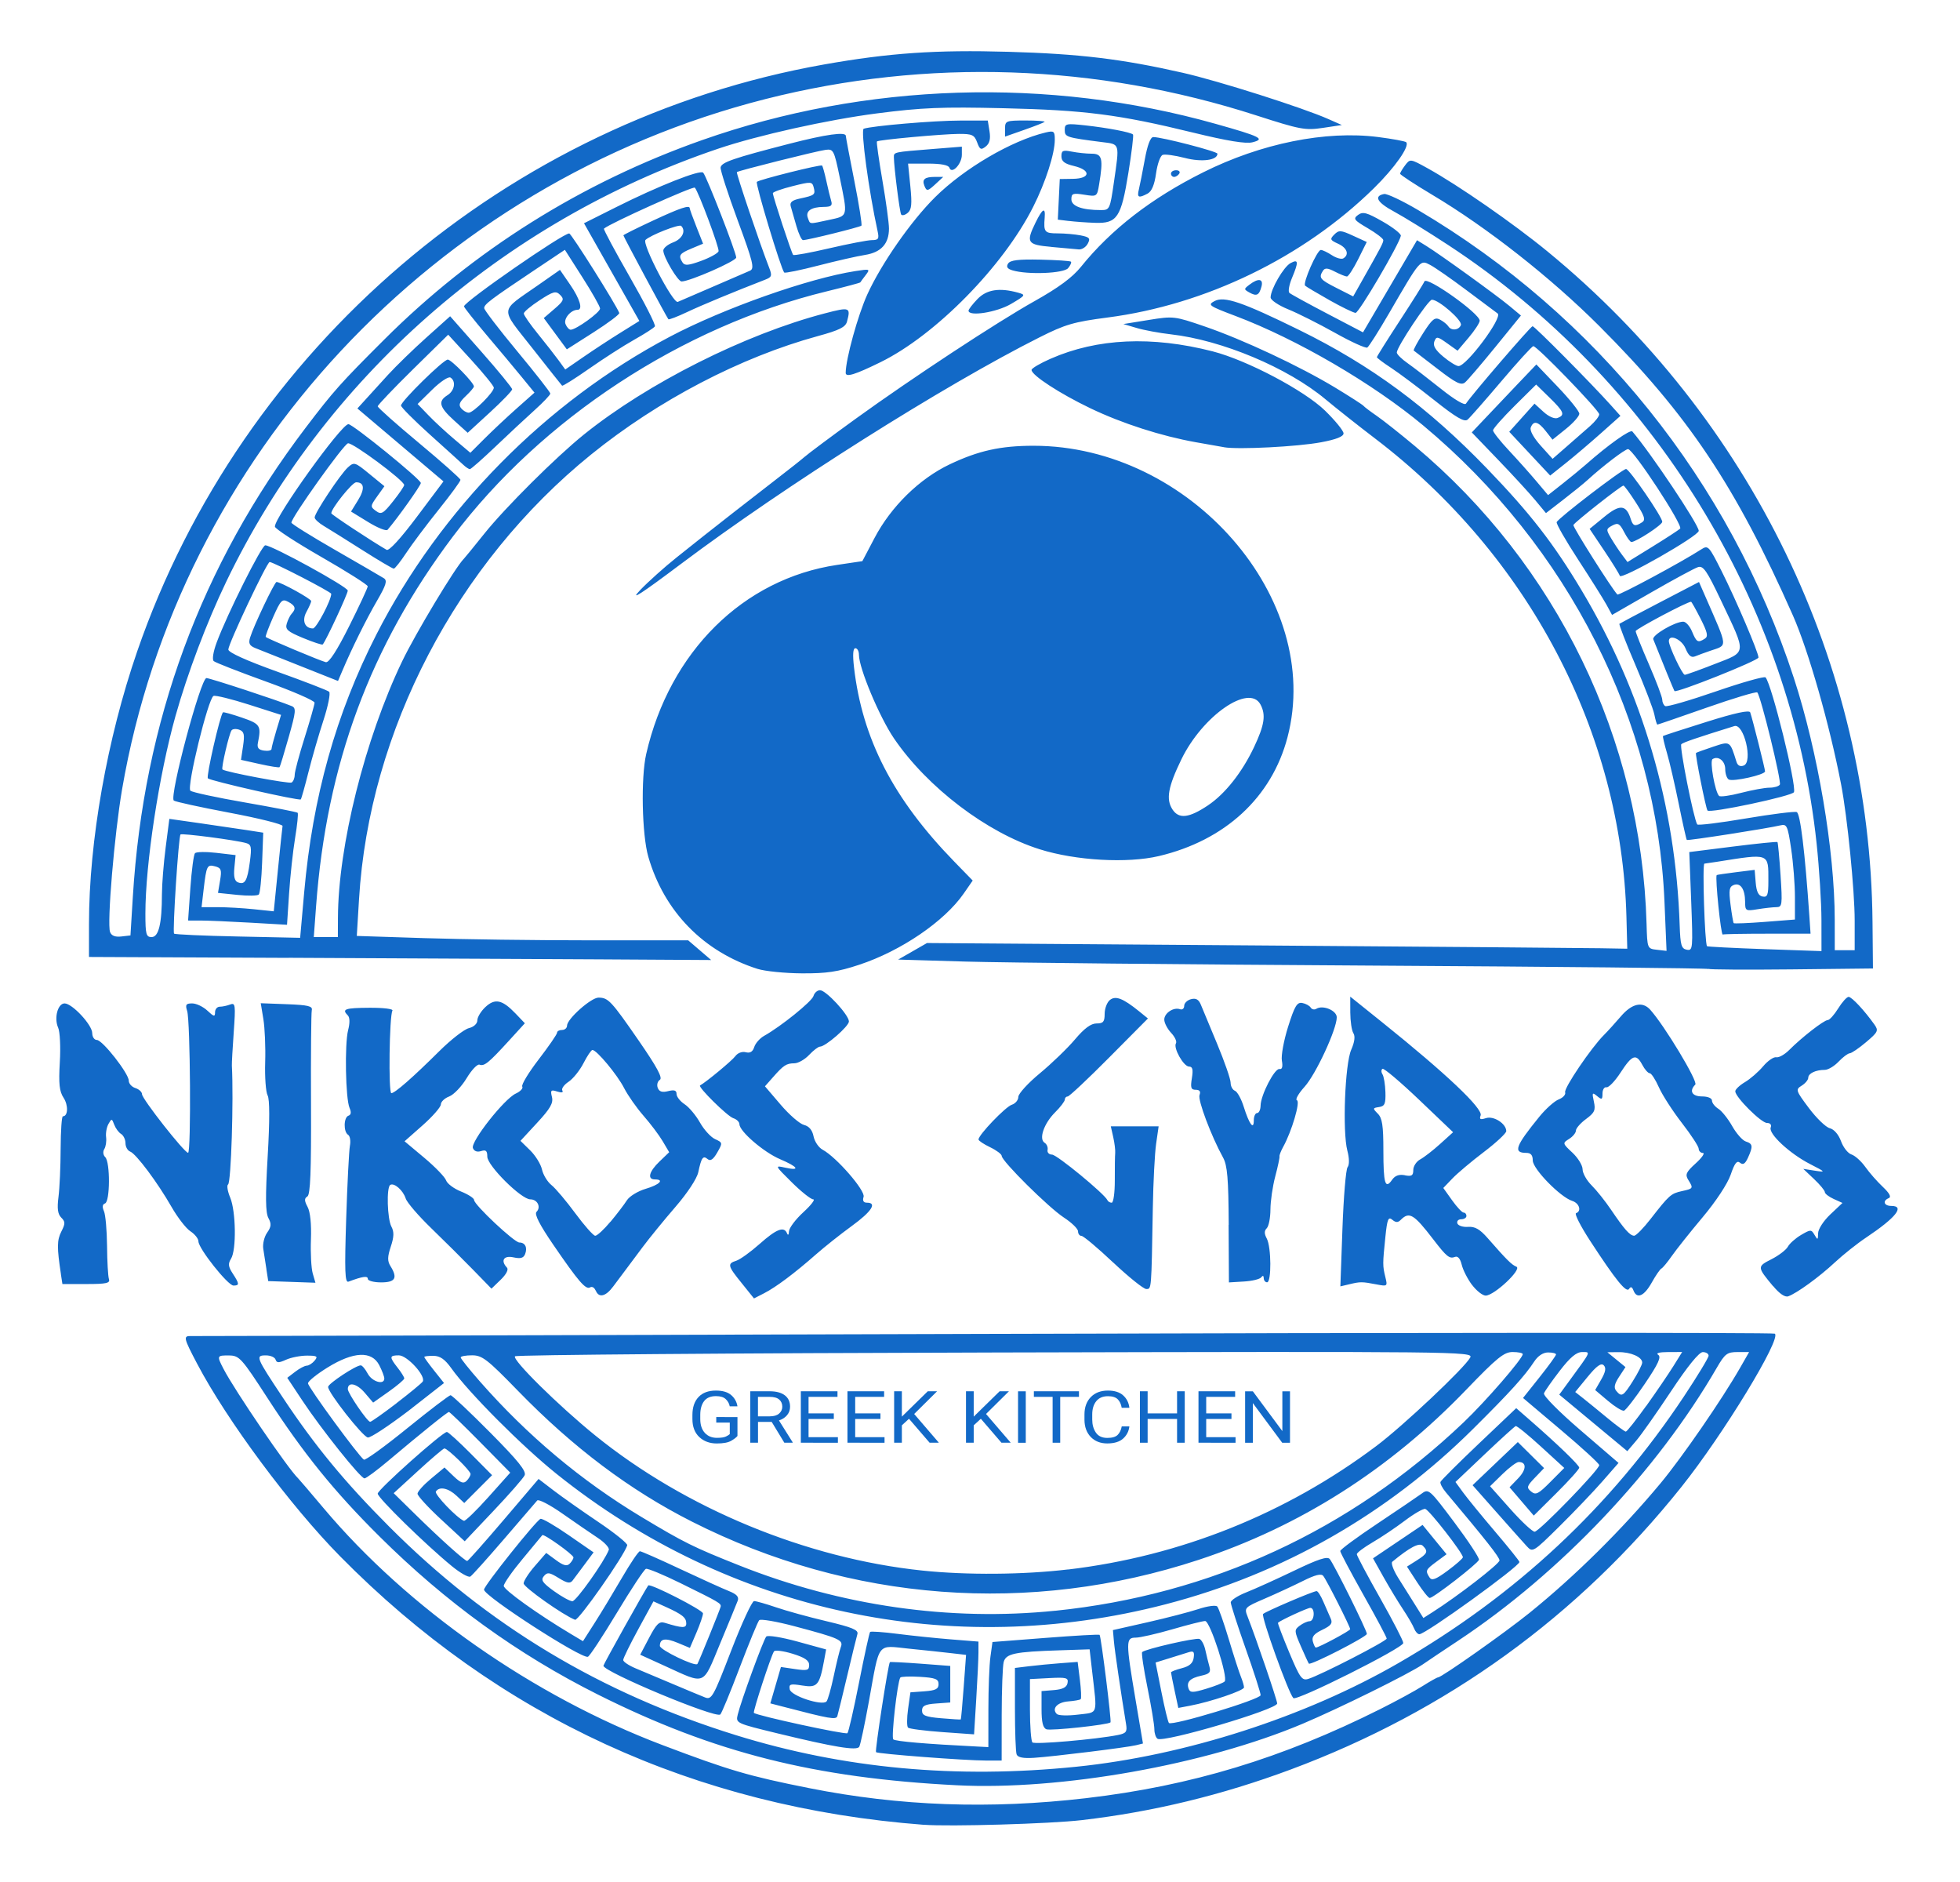 <?xml version="1.0" encoding="UTF-8" standalone="no"?>
<svg
   width="50mm"
   height="48mm"
   viewBox="0 0 50 48"
   version="1.1"
   id="svg8"
   inkscape:version="1.1.2 (0a00cf5339, 2022-02-04)"
   sodipodi:docname="nikos_gyros_kek.svg"
   inkscape:export-filename="/home/rezi/Képek/nikosz gyros/nikos_gyros_kek.png"
   inkscape:export-xdpi="108.33146"
   inkscape:export-ydpi="108.33146"
   xmlns:inkscape="http://www.inkscape.org/namespaces/inkscape"
   xmlns:sodipodi="http://sodipodi.sourceforge.net/DTD/sodipodi-0.dtd"
   xmlns="http://www.w3.org/2000/svg"
   xmlns:svg="http://www.w3.org/2000/svg"
   xmlns:rdf="http://www.w3.org/1999/02/22-rdf-syntax-ns#"
   xmlns:cc="http://creativecommons.org/ns#"
   xmlns:dc="http://purl.org/dc/elements/1.1/">
  <defs
     id="defs2" />
  <sodipodi:namedview
     id="base"
     pagecolor="#ffffff"
     bordercolor="#666666"
     borderopacity="1.0"
     inkscape:pageopacity="0.0"
     inkscape:pageshadow="2"
     inkscape:zoom="2.7751038"
     inkscape:cx="104.5006"
     inkscape:cy="108.46441"
     inkscape:document-units="mm"
     inkscape:current-layer="layer1"
     inkscape:document-rotation="0"
     showgrid="false"
     inkscape:window-width="1920"
     inkscape:window-height="1006"
     inkscape:window-x="0"
     inkscape:window-y="1080"
     inkscape:window-maximized="1"
     inkscape:pagecheckerboard="0" />
  <g
     inkscape:label="Layer 1"
     inkscape:groupmode="layer"
     id="layer1">
    <path
       style="fill:#1269c7;stroke-width:0.085;fill-opacity:1"
       d="M 23.563,46.541 C 17.732,46.097 12.71,43.786 8.674,39.691 7.406,38.404 5.792,36.231 5.033,34.789 4.681,34.121 4.67,34.069 4.873,34.076 c 0.081,0.003 9.186,-0.022 20.231,-0.055 11.046,-0.033 20.123,-0.036 20.171,-0.006 0.183,0.113 -1.311,2.567 -2.377,3.903 -2.642,3.311 -5.989,5.731 -9.98,7.216 -1.753,0.652 -3.509,1.077 -5.321,1.288 -0.807,0.094 -3.368,0.169 -4.035,0.118 z m 4.149,-0.68 c 2.674,-0.313 4.995,-1.016 7.5,-2.272 0.4,-0.2 0.885,-0.464 1.078,-0.586 0.193,-0.122 0.371,-0.222 0.396,-0.222 0.09,0 1.714,-1.145 2.33,-1.643 1.165,-0.941 2.354,-2.117 3.347,-3.31 0.549,-0.66 1.563,-2.132 2.027,-2.942 l 0.23,-0.402 h -0.296 c -0.264,0 -0.321,0.043 -0.529,0.402 -1.526,2.634 -3.986,5.23 -6.599,6.961 -0.373,0.247 -0.779,0.518 -0.902,0.604 -0.345,0.238 -2.132,1.12 -3.063,1.513 -2.481,1.047 -6.171,1.703 -8.819,1.569 C 20.778,45.349 18.21,44.7 15.254,43.22 13.205,42.193 11.373,40.868 9.678,39.184 8.527,38.042 7.734,37.062 6.82,35.651 6.164,34.639 6.105,34.574 5.847,34.571 c -0.316,-0.003 -0.32,0.004 -0.144,0.344 0.282,0.545 1.648,2.55 1.899,2.786 0.025,0.023 0.317,0.366 0.651,0.762 2.156,2.562 5.349,4.794 8.642,6.043 1.702,0.645 2.204,0.793 3.748,1.1 2.307,0.459 4.61,0.542 7.07,0.255 z m -0.254,-0.801 c 2.77,-0.282 5.83,-1.266 8.213,-2.641 3.008,-1.736 5.41,-3.979 7.288,-6.805 0.345,-0.52 0.628,-0.987 0.628,-1.037 0,-0.051 -0.067,-0.092 -0.148,-0.092 -0.095,2.54e-4 -0.385,0.357 -0.808,0.995 -0.363,0.547 -0.763,1.116 -0.889,1.263 l -0.229,0.269 -0.868,-0.721 -0.868,-0.721 0.275,-0.376 c 0.548,-0.749 0.531,-0.71 0.307,-0.71 -0.144,2.54e-4 -0.305,0.135 -0.566,0.474 -0.201,0.26 -0.384,0.521 -0.406,0.579 -0.023,0.059 0.386,0.472 0.931,0.94 l 0.971,0.835 -0.411,0.47 c -0.226,0.258 -0.718,0.774 -1.094,1.145 -0.673,0.665 -0.686,0.673 -0.837,0.508 -0.085,-0.092 -0.43,-0.48 -0.767,-0.861 l -0.614,-0.694 0.577,-0.55 0.577,-0.55 0.335,0.332 0.335,0.332 -0.233,0.243 c -0.21,0.219 -0.219,0.254 -0.097,0.355 0.117,0.097 0.184,0.064 0.49,-0.245 l 0.355,-0.357 -0.593,-0.543 c -0.326,-0.299 -0.617,-0.535 -0.646,-0.525 -0.029,0.01 -0.387,0.335 -0.795,0.722 l -0.742,0.704 0.196,0.269 c 0.108,0.148 0.475,0.597 0.816,0.998 0.341,0.401 0.62,0.748 0.62,0.773 0,0.115 -2.393,1.843 -2.553,1.843 -0.043,0 -0.103,-0.067 -0.134,-0.148 -0.031,-0.081 -0.159,-0.301 -0.283,-0.487 -0.124,-0.186 -0.347,-0.555 -0.496,-0.82 l -0.269,-0.481 0.632,-0.426 0.632,-0.426 0.306,0.374 0.306,0.374 -0.256,0.189 c -0.279,0.206 -0.289,0.229 -0.18,0.401 0.058,0.092 0.154,0.057 0.461,-0.169 0.213,-0.157 0.389,-0.312 0.391,-0.344 0.005,-0.099 -0.859,-1.209 -0.96,-1.233 -0.052,-0.012 -0.285,0.122 -0.518,0.298 -0.233,0.176 -0.604,0.426 -0.826,0.555 -0.221,0.129 -0.402,0.265 -0.402,0.302 0,0.037 0.267,0.54 0.593,1.116 0.326,0.576 0.593,1.093 0.593,1.149 0,0.125 -2.724,1.49 -2.805,1.405 -0.126,-0.133 -0.83,-2.091 -0.771,-2.146 0.072,-0.067 1.28,-0.583 1.365,-0.583 0.032,0 0.11,0.124 0.174,0.275 0.064,0.151 0.148,0.343 0.186,0.426 0.054,0.119 0.009,0.179 -0.215,0.286 -0.209,0.1 -0.273,0.177 -0.242,0.294 0.023,0.087 0.057,0.159 0.077,0.159 0.076,0 0.876,-0.429 0.876,-0.469 0,-0.064 -0.6,-1.251 -0.687,-1.359 -0.052,-0.065 -0.208,-0.026 -0.519,0.13 -0.245,0.122 -0.683,0.325 -0.973,0.45 -0.52,0.224 -0.527,0.231 -0.436,0.463 0.224,0.574 0.753,2.127 0.753,2.211 0,0.152 -2.885,1.004 -3.051,0.901 -0.045,-0.028 -0.082,-0.138 -0.082,-0.245 0,-0.107 -0.079,-0.584 -0.176,-1.06 -0.097,-0.476 -0.158,-0.884 -0.135,-0.907 0.077,-0.077 1.364,-0.372 1.461,-0.335 0.053,0.02 0.12,0.145 0.149,0.277 0.029,0.132 0.076,0.322 0.104,0.422 0.043,0.152 0.008,0.192 -0.209,0.239 -0.29,0.064 -0.384,0.164 -0.318,0.338 0.038,0.098 0.108,0.097 0.449,-0.006 0.223,-0.067 0.433,-0.15 0.468,-0.185 0.096,-0.096 -0.371,-1.542 -0.498,-1.542 -0.059,0 -0.437,0.095 -0.839,0.212 -0.402,0.116 -0.821,0.212 -0.933,0.212 -0.254,0 -0.255,0.094 -0.003,1.583 l 0.189,1.117 -0.173,0.043 c -0.232,0.058 -2.101,0.289 -2.605,0.322 -0.276,0.018 -0.415,-0.009 -0.445,-0.087 -0.024,-0.062 -0.043,-0.584 -0.043,-1.159 v -1.046 l 0.36,-0.044 c 0.198,-0.024 0.558,-0.059 0.8,-0.077 l 0.44,-0.033 0.057,0.457 c 0.031,0.251 0.041,0.473 0.021,0.493 -0.02,0.02 -0.162,0.045 -0.316,0.057 -0.282,0.021 -0.432,0.186 -0.293,0.322 0.041,0.04 0.284,0.047 0.54,0.015 0.527,-0.066 0.492,0.042 0.359,-1.115 l -0.063,-0.55 -0.762,0.025 c -1.151,0.037 -1.372,0.084 -1.43,0.299 -0.027,0.101 -0.05,0.708 -0.051,1.349 l -0.001,1.164 -0.402,-3.39e-4 c -0.534,-4.23e-4 -2.76,-0.17 -2.803,-0.214 -0.031,-0.031 0.311,-2.254 0.354,-2.296 0.01,-0.01 0.361,0.008 0.779,0.039 l 0.761,0.058 v 0.466 0.466 l -0.36,0.026 c -0.282,0.02 -0.36,0.059 -0.36,0.18 0,0.126 0.088,0.162 0.487,0.196 0.268,0.023 0.493,0.037 0.501,0.031 0.008,-0.006 0.042,-0.379 0.075,-0.829 l 0.06,-0.818 -0.371,-0.043 c -0.204,-0.024 -0.689,-0.076 -1.079,-0.115 -0.84,-0.085 -0.747,-0.207 -1.029,1.347 -0.107,0.591 -0.218,1.111 -0.246,1.156 -0.064,0.103 -0.632,0.009 -2.067,-0.339 -1.082,-0.263 -1.086,-0.264 -1.032,-0.485 0.083,-0.345 0.654,-1.906 0.727,-1.988 0.036,-0.041 0.391,0.016 0.796,0.127 l 0.731,0.201 -0.052,0.284 c -0.117,0.634 -0.173,0.698 -0.556,0.636 -0.308,-0.049 -0.345,-0.038 -0.319,0.099 0.032,0.165 0.82,0.425 0.936,0.309 0.034,-0.034 0.117,-0.327 0.186,-0.653 0.068,-0.325 0.15,-0.657 0.181,-0.738 0.068,-0.177 -0.036,-0.224 -1.18,-0.528 -0.461,-0.123 -0.867,-0.192 -0.903,-0.155 -0.035,0.037 -0.259,0.581 -0.498,1.209 -0.238,0.628 -0.461,1.166 -0.494,1.196 -0.118,0.107 -2.982,-1.088 -2.982,-1.244 0,-0.035 1.054,-1.922 1.143,-2.047 0.045,-0.062 1.397,0.628 1.397,0.713 0,0.055 -0.075,0.275 -0.167,0.49 l -0.167,0.39 -0.307,-0.128 c -0.322,-0.134 -0.459,-0.111 -0.459,0.077 0,0.101 0.908,0.538 0.958,0.46 0.037,-0.057 0.576,-1.384 0.592,-1.458 0.019,-0.086 -0.022,-0.11 -1.03,-0.606 -0.436,-0.214 -0.829,-0.377 -0.875,-0.362 -0.046,0.015 -0.38,0.52 -0.742,1.122 -0.363,0.602 -0.695,1.107 -0.739,1.121 -0.168,0.056 -2.65,-1.548 -2.65,-1.712 -5.08e-4,-0.1 1.329,-1.765 1.442,-1.806 0.042,-0.015 0.364,0.171 0.715,0.414 l 0.638,0.441 -0.227,0.306 c -0.125,0.168 -0.264,0.354 -0.308,0.412 -0.064,0.083 -0.141,0.069 -0.356,-0.064 -0.237,-0.147 -0.289,-0.153 -0.377,-0.048 -0.083,0.1 -0.037,0.169 0.256,0.381 0.197,0.142 0.409,0.259 0.472,0.259 0.097,0 0.813,-1.009 0.928,-1.308 0.021,-0.054 -0.107,-0.193 -0.283,-0.309 -0.176,-0.116 -0.581,-0.395 -0.9,-0.618 -0.319,-0.224 -0.608,-0.374 -0.643,-0.334 -0.035,0.04 -0.414,0.481 -0.843,0.98 -0.429,0.499 -0.817,0.931 -0.863,0.96 -0.046,0.029 -0.259,-0.091 -0.473,-0.267 -0.669,-0.548 -1.89,-1.742 -1.89,-1.848 0,-0.101 1.651,-1.573 1.765,-1.573 0.033,0 0.306,0.248 0.607,0.551 l 0.546,0.551 -0.355,0.355 -0.355,0.355 -0.199,-0.187 c -0.209,-0.196 -0.44,-0.242 -0.525,-0.105 -0.043,0.07 0.539,0.678 0.715,0.746 0.034,0.013 0.314,-0.258 0.622,-0.602 l 0.56,-0.626 -0.763,-0.774 c -0.42,-0.426 -0.78,-0.774 -0.801,-0.774 -0.04,0 -0.674,0.51 -1.552,1.249 -0.29,0.244 -0.561,0.445 -0.602,0.445 -0.1,0 -1.101,-1.254 -1.583,-1.981 l -0.387,-0.584 0.201,-0.154 c 0.11,-0.085 0.244,-0.155 0.296,-0.156 0.053,-10e-4 0.143,-0.059 0.201,-0.129 0.09,-0.109 0.062,-0.127 -0.197,-0.127 -0.166,0 -0.406,0.047 -0.533,0.105 -0.183,0.083 -0.237,0.083 -0.265,0 C 7.013,34.616 6.901,34.569 6.783,34.569 c -0.273,0 -0.257,0.04 0.432,1.076 0.821,1.236 1.577,2.152 2.713,3.291 2.513,2.519 5.39,4.248 8.852,5.321 2.744,0.85 5.612,1.116 8.678,0.803 z m -2.244,-1.463 c 0,-0.529 0.023,-1.132 0.052,-1.34 l 0.052,-0.378 1.354,-0.105 c 0.744,-0.058 1.365,-0.093 1.379,-0.078 0.038,0.041 0.308,2.203 0.278,2.233 -0.062,0.062 -1.521,0.219 -1.634,0.176 -0.089,-0.034 -0.125,-0.181 -0.125,-0.511 v -0.463 l 0.317,-0.026 c 0.225,-0.019 0.325,-0.07 0.346,-0.179 0.026,-0.135 -0.028,-0.15 -0.465,-0.127 l -0.494,0.026 v 0.776 c 0,0.427 0.029,0.805 0.063,0.839 0.059,0.058 1.621,-0.077 2.181,-0.189 0.209,-0.042 0.24,-0.082 0.209,-0.272 -0.138,-0.841 -0.29,-1.876 -0.311,-2.118 l -0.025,-0.286 0.885,-0.2 c 0.487,-0.11 1.071,-0.262 1.299,-0.337 0.227,-0.076 0.443,-0.105 0.478,-0.064 0.036,0.04 0.168,0.416 0.294,0.835 0.126,0.419 0.265,0.85 0.309,0.956 0.043,0.107 0.079,0.229 0.079,0.272 0,0.08 -0.853,0.369 -1.379,0.467 l -0.297,0.056 -0.093,-0.435 c -0.051,-0.239 -0.093,-0.451 -0.093,-0.471 0,-0.02 0.124,-0.068 0.275,-0.107 0.195,-0.05 0.283,-0.127 0.303,-0.264 0.023,-0.158 -0.002,-0.184 -0.136,-0.141 -0.09,0.029 -0.316,0.099 -0.5,0.156 l -0.336,0.104 0.149,0.75 c 0.082,0.412 0.168,0.769 0.192,0.792 0.081,0.081 2.339,-0.603 2.339,-0.709 0,-0.058 -0.171,-0.591 -0.381,-1.185 -0.21,-0.594 -0.381,-1.126 -0.381,-1.181 0,-0.055 0.179,-0.171 0.397,-0.257 0.218,-0.086 0.768,-0.335 1.222,-0.553 0.613,-0.295 0.846,-0.371 0.906,-0.296 0.116,0.144 0.947,1.818 0.947,1.909 0,0.074 -1.436,0.81 -1.48,0.758 -0.012,-0.014 -0.104,-0.213 -0.203,-0.44 -0.171,-0.392 -0.173,-0.42 -0.032,-0.526 0.082,-0.062 0.196,-0.114 0.254,-0.115 0.127,-0.003 0.144,-0.341 0.018,-0.341 -0.072,0 -0.74,0.308 -0.824,0.379 -0.013,0.011 0.116,0.35 0.285,0.754 0.275,0.658 0.327,0.729 0.488,0.679 0.321,-0.1 2.001,-0.964 2,-1.029 -5.9e-4,-0.035 -0.267,-0.535 -0.593,-1.113 -0.325,-0.578 -0.592,-1.081 -0.592,-1.119 0,-0.038 0.429,-0.354 0.953,-0.703 0.524,-0.349 1.032,-0.694 1.13,-0.766 0.171,-0.127 0.2,-0.1 0.828,0.738 0.358,0.478 0.64,0.907 0.628,0.954 -0.026,0.094 -1.161,0.974 -1.257,0.974 -0.033,0 -0.177,-0.18 -0.32,-0.4 l -0.26,-0.4 0.25,-0.158 c 0.275,-0.174 0.298,-0.23 0.154,-0.374 -0.088,-0.088 -0.332,0.039 -0.778,0.408 -0.039,0.032 0.028,0.215 0.148,0.407 0.12,0.192 0.315,0.501 0.432,0.688 l 0.213,0.34 0.231,-0.147 c 0.637,-0.404 1.713,-1.235 1.711,-1.322 -0.002,-0.084 -0.333,-0.504 -1.367,-1.735 -0.091,-0.108 -0.154,-0.229 -0.139,-0.267 0.014,-0.039 0.455,-0.478 0.979,-0.976 l 0.953,-0.905 0.317,0.276 c 0.714,0.621 1.291,1.176 1.291,1.242 0,0.039 -0.261,0.329 -0.58,0.646 l -0.58,0.576 -0.309,-0.361 -0.309,-0.361 0.222,-0.231 c 0.212,-0.221 0.217,-0.414 0.011,-0.414 -0.053,0 -0.24,0.139 -0.414,0.309 l -0.316,0.309 0.516,0.58 c 0.284,0.319 0.563,0.58 0.621,0.58 0.114,0 1.648,-1.58 1.648,-1.698 0,-0.039 -0.437,-0.441 -0.972,-0.892 l -0.972,-0.821 0.421,-0.529 c 0.232,-0.291 0.421,-0.553 0.421,-0.581 0,-0.028 -0.091,-0.051 -0.202,-0.051 -0.126,0 -0.258,0.086 -0.351,0.227 -0.244,0.372 -0.614,0.781 -1.56,1.72 -2.192,2.178 -4.859,3.7 -7.846,4.476 -5.464,1.42 -11.132,0.207 -15.537,-3.325 -0.882,-0.707 -2.239,-2.069 -2.685,-2.694 -0.165,-0.232 -0.287,-0.316 -0.458,-0.318 -0.128,-9.9e-4 -0.233,0.012 -0.233,0.029 0,0.017 0.113,0.173 0.252,0.348 l 0.252,0.317 -0.908,0.71 C 9.917,36.365 9.452,36.675 9.383,36.663 9.25,36.64 8.368,35.517 8.37,35.373 c 9.34e-4,-0.084 0.707,-0.55 0.833,-0.55 0.036,0 0.116,0.095 0.178,0.212 0.111,0.207 0.423,0.298 0.423,0.123 0,-0.049 -0.058,-0.201 -0.129,-0.339 C 9.484,34.448 9.018,34.469 8.357,34.877 c -0.275,0.17 -0.5,0.351 -0.5,0.404 0,0.095 1.299,1.868 1.426,1.947 0.037,0.023 0.535,-0.337 1.106,-0.801 0.571,-0.463 1.069,-0.842 1.105,-0.842 0.037,0 0.492,0.429 1.011,0.952 0.717,0.723 0.928,0.986 0.878,1.091 -0.036,0.076 -0.395,0.486 -0.797,0.91 l -0.731,0.772 -0.603,-0.558 c -0.332,-0.307 -0.602,-0.602 -0.601,-0.656 8.47e-4,-0.054 0.156,-0.226 0.345,-0.383 l 0.343,-0.285 0.231,0.221 c 0.18,0.172 0.254,0.199 0.333,0.12 0.056,-0.056 0.101,-0.134 0.101,-0.175 0,-0.083 -0.588,-0.656 -0.668,-0.652 -0.028,0.002 -0.331,0.259 -0.672,0.572 l -0.621,0.569 0.536,0.526 c 0.667,0.655 1.285,1.209 1.34,1.203 0.023,-0.002 0.442,-0.474 0.931,-1.048 l 0.889,-1.044 0.381,0.292 c 0.21,0.161 0.724,0.523 1.143,0.805 0.419,0.282 0.751,0.55 0.738,0.595 -0.075,0.263 -1.245,1.933 -1.331,1.9 -0.3,-0.115 -1.312,-0.831 -1.312,-0.928 0,-0.062 0.129,-0.263 0.288,-0.445 l 0.288,-0.332 0.252,0.185 c 0.187,0.138 0.276,0.16 0.347,0.089 0.053,-0.053 0.096,-0.125 0.096,-0.16 0,-0.07 -0.762,-0.614 -0.795,-0.567 -0.011,0.016 -0.237,0.289 -0.502,0.606 -0.265,0.317 -0.481,0.627 -0.481,0.688 0,0.1 0.868,0.722 1.709,1.224 l 0.312,0.186 0.299,-0.468 c 0.165,-0.257 0.477,-0.774 0.694,-1.147 0.217,-0.373 0.423,-0.679 0.459,-0.679 0.036,0 0.497,0.203 1.026,0.452 0.529,0.248 1.087,0.501 1.241,0.562 0.201,0.08 0.265,0.149 0.229,0.247 -0.028,0.075 -0.23,0.566 -0.449,1.092 -0.456,1.096 -0.353,1.054 -1.407,0.574 l -0.632,-0.288 0.228,-0.433 c 0.186,-0.354 0.258,-0.424 0.397,-0.381 0.451,0.138 0.55,0.141 0.55,0.016 0,-0.149 -0.102,-0.231 -0.524,-0.422 l -0.313,-0.141 -0.386,0.708 c -0.212,0.389 -0.386,0.744 -0.386,0.788 0,0.044 0.143,0.14 0.318,0.213 0.175,0.073 0.603,0.254 0.953,0.401 0.349,0.148 0.716,0.301 0.816,0.34 0.169,0.067 0.213,-0.012 0.668,-1.193 0.268,-0.695 0.531,-1.264 0.584,-1.264 0.053,0 0.305,0.072 0.56,0.159 0.255,0.088 0.834,0.248 1.289,0.355 0.654,0.155 0.818,0.223 0.787,0.327 -0.022,0.072 -0.139,0.551 -0.26,1.063 -0.121,0.512 -0.235,0.976 -0.252,1.03 -0.031,0.098 -0.19,0.071 -1.362,-0.235 l -0.347,-0.09 0.135,-0.464 0.135,-0.464 0.36,0.053 c 0.313,0.046 0.36,0.033 0.36,-0.104 0,-0.115 -0.114,-0.192 -0.427,-0.288 -0.235,-0.072 -0.447,-0.098 -0.471,-0.058 -0.082,0.132 -0.541,1.538 -0.512,1.567 0.071,0.071 2.341,0.563 2.387,0.518 0.028,-0.028 0.162,-0.613 0.297,-1.299 0.135,-0.686 0.262,-1.263 0.281,-1.283 0.02,-0.02 0.335,0.002 0.701,0.049 0.366,0.047 0.979,0.11 1.364,0.141 l 0.699,0.056 v 0.274 c 0,0.151 -0.025,0.683 -0.056,1.183 l -0.056,0.909 -0.812,-0.058 c -0.447,-0.032 -0.839,-0.083 -0.872,-0.113 -0.033,-0.03 -0.032,-0.245 5.93e-4,-0.478 l 0.06,-0.423 0.359,-0.026 c 0.284,-0.021 0.359,-0.059 0.359,-0.183 0,-0.13 -0.08,-0.162 -0.474,-0.186 -0.261,-0.016 -0.487,-0.007 -0.503,0.019 -0.075,0.122 -0.234,1.521 -0.179,1.575 0.052,0.052 0.84,0.119 2.151,0.184 l 0.275,0.014 z m 1.706,-2.515 c 3.961,-0.406 7.519,-2.046 10.417,-4.805 0.561,-0.533 1.509,-1.627 1.509,-1.74 0,-0.03 -0.116,-0.054 -0.259,-0.054 -0.219,0 -0.4,0.147 -1.18,0.958 -1.96,2.039 -4.247,3.493 -6.834,4.344 -4.303,1.416 -8.878,1.07 -12.921,-0.976 -1.586,-0.802 -3.035,-1.892 -4.445,-3.343 -0.775,-0.797 -0.906,-0.899 -1.164,-0.899 -0.16,0 -0.291,0.024 -0.291,0.054 0,0.03 0.218,0.302 0.484,0.606 1.219,1.388 2.588,2.537 4.13,3.464 1.088,0.654 1.322,0.77 2.498,1.237 2.593,1.03 5.373,1.428 8.056,1.153 z m 0.327,-1.052 c 2.863,-0.34 5.564,-1.422 7.866,-3.152 0.682,-0.512 2.252,-1.992 2.393,-2.255 0.081,-0.152 -0.272,-0.156 -12.108,-0.128 -6.706,0.016 -12.223,0.06 -12.26,0.097 -0.083,0.083 1.112,1.262 2.044,2.017 2.3,1.864 5.386,3.138 8.349,3.448 1.13,0.118 2.573,0.107 3.717,-0.029 z m 14.749,-4.171 c 0.258,-0.361 0.569,-0.818 0.692,-1.016 l 0.224,-0.36 -0.361,0.001 c -0.223,7.62e-4 -0.319,0.028 -0.25,0.071 0.084,0.053 6.8e-4,0.233 -0.339,0.735 -0.247,0.366 -0.487,0.676 -0.534,0.689 -0.047,0.013 -0.231,-0.1 -0.41,-0.251 l -0.325,-0.275 0.155,-0.27 c 0.112,-0.195 0.129,-0.296 0.063,-0.362 -0.066,-0.066 -0.181,0.016 -0.41,0.295 l -0.317,0.387 0.198,0.156 c 0.109,0.086 0.388,0.313 0.62,0.505 0.232,0.192 0.445,0.349 0.473,0.349 0.028,0 0.262,-0.295 0.52,-0.656 z m -31.879,-0.073 c 0.341,-0.261 0.641,-0.509 0.667,-0.55 0.086,-0.139 -0.396,-0.668 -0.608,-0.668 -0.245,0 -0.249,0.04 -0.032,0.316 0.093,0.118 0.169,0.241 0.169,0.272 0,0.031 -0.179,0.183 -0.397,0.337 l -0.397,0.28 -0.217,-0.254 c -0.202,-0.236 -0.429,-0.284 -0.429,-0.09 0,0.105 0.498,0.834 0.57,0.834 0.029,0 0.333,-0.214 0.674,-0.475 z m 31.543,-0.571 c 0.128,-0.203 0.233,-0.411 0.233,-0.463 0,-0.142 -0.293,-0.27 -0.608,-0.266 l -0.281,0.003 0.231,0.189 0.231,0.189 -0.163,0.249 c -0.12,0.183 -0.139,0.278 -0.072,0.358 0.137,0.165 0.177,0.141 0.43,-0.259 z M 18.924,32.73 C 18.561,32.283 18.548,32.229 18.785,32.154 c 0.096,-0.031 0.364,-0.224 0.595,-0.429 0.43,-0.382 0.622,-0.455 0.698,-0.268 0.024,0.06 0.046,0.037 0.049,-0.052 0.004,-0.087 0.169,-0.306 0.366,-0.487 0.198,-0.181 0.311,-0.329 0.252,-0.329 -0.059,0 -0.305,-0.195 -0.546,-0.434 -0.438,-0.433 -0.438,-0.434 -0.168,-0.374 0.395,0.087 0.331,-0.019 -0.131,-0.216 -0.418,-0.178 -1.037,-0.711 -1.037,-0.892 0,-0.057 -0.071,-0.127 -0.157,-0.154 -0.149,-0.047 -0.911,-0.799 -0.847,-0.835 0.166,-0.094 0.816,-0.633 0.898,-0.745 0.061,-0.084 0.173,-0.126 0.267,-0.102 0.111,0.029 0.179,-0.012 0.217,-0.133 0.031,-0.096 0.143,-0.223 0.249,-0.283 0.43,-0.24 1.222,-0.879 1.262,-1.018 0.023,-0.081 0.099,-0.148 0.167,-0.148 0.153,0 0.737,0.632 0.737,0.797 0,0.123 -0.597,0.642 -0.738,0.642 -0.043,0 -0.168,0.095 -0.278,0.212 -0.109,0.116 -0.278,0.212 -0.375,0.213 -0.205,0.002 -0.274,0.046 -0.548,0.357 l -0.203,0.23 0.4,0.468 c 0.22,0.258 0.488,0.49 0.596,0.517 0.13,0.033 0.212,0.131 0.244,0.292 0.027,0.133 0.13,0.286 0.231,0.34 0.351,0.188 1.095,1.044 1.045,1.202 -0.031,0.099 -0.003,0.149 0.085,0.149 0.267,0 0.121,0.225 -0.387,0.595 -0.286,0.208 -0.695,0.533 -0.91,0.722 -0.55,0.484 -1.025,0.839 -1.326,0.993 l -0.258,0.132 z m 26.306,0.072 c -0.407,-0.49 -0.408,-0.498 -0.039,-0.686 0.186,-0.095 0.375,-0.239 0.419,-0.321 0.044,-0.081 0.195,-0.215 0.336,-0.298 0.245,-0.143 0.26,-0.143 0.344,0 0.079,0.135 0.087,0.131 0.09,-0.041 10e-4,-0.107 0.138,-0.318 0.312,-0.483 l 0.31,-0.292 -0.225,-0.102 c -0.124,-0.056 -0.225,-0.135 -0.225,-0.175 0,-0.04 -0.124,-0.189 -0.275,-0.332 l -0.275,-0.26 0.296,0.046 c 0.284,0.044 0.279,0.037 -0.127,-0.171 -0.518,-0.266 -1.061,-0.772 -1,-0.93 0.027,-0.07 -0.011,-0.116 -0.095,-0.116 -0.147,0 -0.807,-0.658 -0.809,-0.807 -5.9e-4,-0.048 0.11,-0.153 0.246,-0.234 0.136,-0.08 0.345,-0.262 0.464,-0.403 0.119,-0.142 0.271,-0.246 0.337,-0.232 0.066,0.014 0.214,-0.07 0.33,-0.186 0.315,-0.318 0.887,-0.762 0.981,-0.762 0.046,0 0.166,-0.133 0.267,-0.296 0.101,-0.163 0.221,-0.296 0.266,-0.296 0.08,0 0.403,0.346 0.658,0.705 0.111,0.156 0.093,0.192 -0.212,0.45 -0.183,0.155 -0.37,0.282 -0.417,0.284 -0.047,0.002 -0.174,0.097 -0.284,0.213 -0.11,0.116 -0.268,0.21 -0.353,0.21 -0.231,0 -0.421,0.091 -0.421,0.2 0,0.054 -0.075,0.145 -0.167,0.202 -0.161,0.1 -0.154,0.122 0.183,0.572 0.193,0.257 0.432,0.489 0.533,0.514 0.11,0.028 0.224,0.16 0.287,0.332 0.057,0.158 0.177,0.31 0.267,0.338 0.09,0.029 0.249,0.172 0.353,0.318 0.104,0.147 0.305,0.376 0.447,0.509 0.17,0.161 0.221,0.257 0.151,0.286 -0.166,0.068 -0.124,0.199 0.064,0.199 0.355,0 0.119,0.298 -0.635,0.802 -0.233,0.155 -0.595,0.443 -0.804,0.638 -0.398,0.371 -0.965,0.784 -1.189,0.865 -0.083,0.03 -0.224,-0.065 -0.386,-0.261 z m -30.038,0.11 c -0.028,-0.073 -0.09,-0.108 -0.138,-0.078 -0.11,0.068 -0.295,-0.146 -0.941,-1.089 -0.348,-0.508 -0.485,-0.777 -0.427,-0.836 0.122,-0.122 0.025,-0.32 -0.158,-0.32 -0.231,0 -1.097,-0.86 -1.097,-1.09 0,-0.149 -0.035,-0.18 -0.159,-0.141 -0.1,0.032 -0.178,0.003 -0.208,-0.077 -0.062,-0.161 0.799,-1.255 1.094,-1.39 0.118,-0.054 0.192,-0.134 0.165,-0.179 -0.028,-0.044 0.161,-0.356 0.419,-0.692 0.258,-0.336 0.469,-0.642 0.469,-0.681 0,-0.039 0.057,-0.07 0.127,-0.07 0.07,0 0.127,-0.049 0.127,-0.11 0,-0.17 0.614,-0.716 0.804,-0.715 0.248,0.002 0.322,0.08 1.028,1.101 0.464,0.672 0.613,0.948 0.536,0.996 -0.059,0.036 -0.083,0.128 -0.054,0.204 0.038,0.099 0.113,0.123 0.266,0.084 0.157,-0.039 0.214,-0.02 0.214,0.073 0,0.07 0.092,0.187 0.205,0.261 0.113,0.074 0.289,0.284 0.392,0.467 0.103,0.183 0.276,0.373 0.386,0.423 0.194,0.089 0.196,0.096 0.055,0.342 -0.102,0.177 -0.174,0.227 -0.244,0.168 -0.119,-0.099 -0.16,-0.042 -0.24,0.334 -0.035,0.165 -0.278,0.533 -0.586,0.889 -0.289,0.334 -0.667,0.798 -0.84,1.03 -0.173,0.233 -0.372,0.5 -0.443,0.593 -0.071,0.093 -0.206,0.274 -0.301,0.402 -0.193,0.26 -0.37,0.3 -0.447,0.1 z m 0.382,-1.751 c 0.165,-0.198 0.353,-0.444 0.417,-0.546 0.064,-0.103 0.28,-0.235 0.479,-0.294 0.356,-0.105 0.488,-0.24 0.236,-0.24 -0.201,0 -0.149,-0.202 0.119,-0.458 l 0.246,-0.236 -0.166,-0.281 c -0.091,-0.154 -0.311,-0.446 -0.488,-0.648 -0.177,-0.202 -0.4,-0.52 -0.496,-0.707 -0.171,-0.336 -0.7,-0.972 -0.808,-0.972 -0.031,0 -0.133,0.152 -0.228,0.337 -0.095,0.186 -0.267,0.399 -0.382,0.475 -0.115,0.076 -0.186,0.176 -0.158,0.222 0.032,0.052 -0.018,0.062 -0.131,0.026 -0.159,-0.051 -0.177,-0.033 -0.134,0.139 0.039,0.155 -0.042,0.296 -0.377,0.658 l -0.426,0.461 0.247,0.242 c 0.136,0.133 0.272,0.353 0.302,0.489 0.03,0.136 0.139,0.315 0.243,0.398 0.104,0.083 0.377,0.407 0.608,0.72 0.231,0.313 0.459,0.57 0.507,0.572 0.048,0.001 0.223,-0.16 0.388,-0.358 z m 21.976,1.609 c -0.113,-0.151 -0.231,-0.383 -0.262,-0.516 -0.035,-0.149 -0.099,-0.224 -0.167,-0.198 -0.146,0.056 -0.215,5.92e-4 -0.561,-0.45 -0.492,-0.64 -0.609,-0.711 -0.825,-0.495 -0.074,0.074 -0.127,0.074 -0.218,-0.002 -0.101,-0.084 -0.129,-0.015 -0.175,0.431 -0.072,0.698 -0.072,0.743 -0.002,1.029 0.059,0.24 0.055,0.243 -0.227,0.189 -0.366,-0.07 -0.409,-0.071 -0.688,-0.004 l -0.232,0.055 0.053,-1.47 c 0.029,-0.809 0.088,-1.515 0.131,-1.57 0.048,-0.061 0.046,-0.225 -0.006,-0.423 -0.127,-0.489 -0.061,-2.211 0.099,-2.572 0.086,-0.196 0.106,-0.344 0.055,-0.423 -0.043,-0.067 -0.078,-0.305 -0.079,-0.527 l -10e-4,-0.405 0.821,0.659 c 1.626,1.305 2.57,2.199 2.505,2.371 -0.038,0.1 -0.008,0.115 0.139,0.068 0.197,-0.062 0.515,0.143 0.515,0.333 0,0.053 -0.257,0.293 -0.572,0.532 -0.315,0.239 -0.676,0.543 -0.803,0.676 l -0.231,0.241 0.224,0.314 c 0.123,0.173 0.256,0.314 0.295,0.314 0.039,0 0.071,0.038 0.071,0.085 0,0.047 -0.06,0.085 -0.134,0.085 -0.074,0 -0.117,0.048 -0.097,0.106 0.021,0.058 0.143,0.098 0.272,0.088 0.175,-0.013 0.301,0.059 0.499,0.285 0.487,0.556 0.612,0.681 0.735,0.731 0.152,0.062 -0.565,0.736 -0.784,0.737 -0.079,8.5e-5 -0.236,-0.124 -0.349,-0.275 z m -1.712,-2.794 c 0.174,0.033 0.215,0.008 0.215,-0.135 0,-0.097 0.08,-0.219 0.177,-0.271 0.097,-0.052 0.326,-0.229 0.508,-0.394 l 0.331,-0.299 -0.868,-0.828 c -0.477,-0.455 -0.897,-0.81 -0.933,-0.789 -0.036,0.022 -0.036,0.084 -8.9e-4,0.139 0.035,0.055 0.069,0.26 0.075,0.455 0.009,0.298 -0.017,0.359 -0.163,0.381 -0.163,0.024 -0.165,0.034 -0.032,0.168 0.114,0.113 0.143,0.304 0.143,0.938 0,0.848 0.046,1.003 0.222,0.75 0.075,-0.108 0.178,-0.145 0.325,-0.117 z m 5.831,2.935 c -0.035,-0.092 -0.07,-0.104 -0.111,-0.038 -0.069,0.111 -0.34,-0.223 -0.993,-1.225 -0.243,-0.373 -0.405,-0.69 -0.36,-0.706 0.148,-0.051 0.084,-0.256 -0.099,-0.314 -0.303,-0.096 -1.005,-0.816 -1.005,-1.03 0,-0.136 -0.049,-0.194 -0.164,-0.194 -0.343,0 -0.282,-0.168 0.334,-0.925 0.163,-0.2 0.385,-0.398 0.494,-0.44 0.109,-0.042 0.182,-0.123 0.162,-0.18 -0.035,-0.105 0.666,-1.14 0.991,-1.463 0.095,-0.095 0.287,-0.306 0.427,-0.47 0.283,-0.332 0.552,-0.394 0.751,-0.175 0.362,0.4 1.227,1.835 1.151,1.911 -0.163,0.163 -0.083,0.302 0.172,0.302 0.148,0 0.254,0.045 0.254,0.107 0,0.059 0.073,0.152 0.162,0.208 0.089,0.056 0.248,0.255 0.354,0.443 0.106,0.188 0.262,0.364 0.346,0.391 0.18,0.057 0.189,0.122 0.056,0.414 -0.072,0.157 -0.126,0.192 -0.203,0.128 -0.079,-0.065 -0.138,0.011 -0.238,0.305 -0.078,0.228 -0.376,0.681 -0.713,1.082 -0.319,0.38 -0.672,0.824 -0.786,0.987 -0.114,0.163 -0.234,0.309 -0.268,0.324 -0.034,0.015 -0.146,0.177 -0.248,0.36 -0.195,0.348 -0.379,0.426 -0.466,0.198 z m 0.439,-1.823 c 0.476,-0.611 0.517,-0.647 0.802,-0.71 0.288,-0.063 0.292,-0.07 0.157,-0.287 -0.083,-0.134 -0.055,-0.197 0.191,-0.42 0.159,-0.144 0.241,-0.264 0.183,-0.265 -0.058,-0.001 -0.106,-0.05 -0.107,-0.108 -4.2e-4,-0.058 -0.193,-0.353 -0.428,-0.656 -0.235,-0.303 -0.499,-0.712 -0.587,-0.91 -0.088,-0.198 -0.193,-0.36 -0.235,-0.36 -0.041,0 -0.126,-0.095 -0.188,-0.212 -0.158,-0.296 -0.258,-0.261 -0.555,0.195 -0.142,0.219 -0.304,0.388 -0.36,0.376 -0.056,-0.012 -0.101,0.06 -0.101,0.159 0,0.157 -0.018,0.165 -0.138,0.065 -0.124,-0.103 -0.132,-0.088 -0.082,0.141 0.048,0.219 0.019,0.283 -0.201,0.445 -0.141,0.104 -0.257,0.237 -0.257,0.294 0,0.057 -0.078,0.153 -0.174,0.213 -0.171,0.107 -0.17,0.113 0.085,0.351 0.142,0.133 0.259,0.324 0.259,0.423 0,0.1 0.104,0.285 0.231,0.411 0.127,0.126 0.35,0.406 0.496,0.622 0.336,0.497 0.479,0.658 0.587,0.662 0.048,0.002 0.238,-0.192 0.423,-0.43 z m -30.041,1.296 c -0.258,-0.265 -0.736,-0.74 -1.063,-1.056 -0.327,-0.316 -0.622,-0.658 -0.655,-0.762 -0.066,-0.208 -0.294,-0.407 -0.394,-0.345 -0.099,0.061 -0.076,0.865 0.03,1.064 0.071,0.132 0.067,0.26 -0.016,0.51 -0.086,0.26 -0.088,0.369 -0.009,0.495 0.19,0.305 0.126,0.417 -0.238,0.417 -0.186,0 -0.339,-0.041 -0.339,-0.09 0,-0.083 -0.136,-0.063 -0.493,0.071 -0.091,0.034 -0.102,-0.26 -0.059,-1.599 0.029,-0.903 0.072,-1.742 0.095,-1.866 0.024,-0.124 0.003,-0.25 -0.046,-0.28 -0.122,-0.075 -0.114,-0.447 0.01,-0.488 0.066,-0.022 0.075,-0.089 0.027,-0.198 -0.102,-0.231 -0.128,-1.628 -0.037,-1.982 0.048,-0.184 0.045,-0.325 -0.007,-0.377 -0.161,-0.161 -0.077,-0.191 0.551,-0.195 0.359,-0.002 0.613,0.029 0.587,0.073 -0.079,0.127 -0.105,2.105 -0.028,2.105 0.09,0 0.546,-0.399 1.229,-1.077 0.292,-0.289 0.628,-0.551 0.748,-0.581 0.128,-0.032 0.217,-0.114 0.217,-0.2 0,-0.08 0.092,-0.232 0.204,-0.337 0.245,-0.23 0.43,-0.191 0.768,0.161 l 0.24,0.251 -0.408,0.447 c -0.515,0.564 -0.628,0.656 -0.749,0.609 -0.054,-0.021 -0.202,0.135 -0.329,0.346 -0.127,0.211 -0.327,0.42 -0.444,0.465 -0.117,0.044 -0.213,0.136 -0.213,0.203 0,0.067 -0.209,0.306 -0.463,0.531 l -0.463,0.409 0.505,0.423 c 0.278,0.233 0.527,0.492 0.555,0.575 0.028,0.083 0.199,0.211 0.382,0.284 0.183,0.073 0.332,0.17 0.332,0.217 0,0.12 1.026,1.083 1.154,1.083 0.147,0 0.212,0.127 0.148,0.293 -0.04,0.104 -0.115,0.125 -0.297,0.086 -0.248,-0.055 -0.336,0.082 -0.167,0.261 0.046,0.049 -0.016,0.17 -0.159,0.309 l -0.236,0.228 z m 16.328,-0.186 c -0.395,-0.373 -0.758,-0.677 -0.807,-0.677 -0.048,0 -0.087,-0.052 -0.087,-0.116 0,-0.064 -0.162,-0.222 -0.36,-0.351 -0.391,-0.255 -1.587,-1.441 -1.587,-1.572 0,-0.044 -0.133,-0.144 -0.296,-0.222 -0.163,-0.078 -0.296,-0.167 -0.296,-0.198 0,-0.116 0.689,-0.835 0.85,-0.886 0.091,-0.029 0.166,-0.119 0.166,-0.2 0,-0.081 0.248,-0.353 0.551,-0.603 0.303,-0.251 0.705,-0.639 0.894,-0.863 0.237,-0.281 0.407,-0.407 0.55,-0.407 0.171,0 0.207,-0.042 0.207,-0.244 0,-0.134 0.059,-0.292 0.13,-0.351 0.145,-0.121 0.335,-0.049 0.747,0.284 l 0.227,0.184 -0.988,0.995 c -0.543,0.547 -1.02,0.995 -1.06,0.995 -0.04,0 -0.072,0.035 -0.072,0.078 0,0.043 -0.112,0.191 -0.25,0.328 -0.284,0.284 -0.42,0.68 -0.265,0.775 0.055,0.034 0.089,0.116 0.075,0.181 -0.014,0.066 0.037,0.12 0.114,0.12 0.124,10e-4 1.342,1.003 1.413,1.163 0.015,0.035 0.065,0.064 0.109,0.064 0.044,0 0.08,-0.257 0.079,-0.572 -9.2e-4,-0.314 0.003,-0.629 0.01,-0.699 0.006,-0.07 -0.016,-0.251 -0.05,-0.402 l -0.062,-0.275 h 0.61 0.61 l -0.064,0.445 c -0.035,0.244 -0.073,0.978 -0.084,1.63 -0.037,2.129 -0.033,2.074 -0.168,2.074 -0.069,0 -0.448,-0.305 -0.844,-0.677 z M 1.554,32.494 C 1.451,31.818 1.453,31.63 1.564,31.412 c 0.104,-0.204 0.104,-0.252 -0.002,-0.358 -0.089,-0.089 -0.108,-0.231 -0.07,-0.527 0.029,-0.222 0.054,-0.776 0.055,-1.23 0.002,-0.454 0.027,-0.826 0.057,-0.826 0.132,2.6e-5 0.143,-0.281 0.018,-0.472 -0.108,-0.165 -0.128,-0.356 -0.096,-0.906 0.023,-0.383 0.004,-0.78 -0.042,-0.881 -0.11,-0.244 -0.011,-0.62 0.164,-0.62 0.194,0 0.705,0.549 0.705,0.758 0,0.095 0.053,0.174 0.117,0.174 0.145,0 0.815,0.855 0.815,1.039 0,0.074 0.076,0.159 0.169,0.188 0.093,0.03 0.169,0.1 0.169,0.157 0,0.119 1.081,1.494 1.175,1.494 0.08,0 0.058,-3.367 -0.024,-3.619 -0.051,-0.159 -0.03,-0.191 0.129,-0.191 0.105,0 0.279,0.083 0.387,0.184 0.166,0.156 0.196,0.163 0.196,0.042 0,-0.078 0.054,-0.142 0.12,-0.142 0.066,0 0.185,-0.025 0.265,-0.056 0.133,-0.051 0.141,0.009 0.092,0.699 -0.03,0.415 -0.051,0.802 -0.048,0.86 0.047,0.877 -0.02,2.984 -0.097,3.031 -0.037,0.023 -0.013,0.173 0.054,0.333 0.147,0.352 0.161,1.338 0.022,1.56 -0.08,0.128 -0.071,0.203 0.042,0.377 0.174,0.265 0.176,0.308 0.02,0.308 -0.143,0 -0.894,-0.946 -0.894,-1.127 0,-0.068 -0.092,-0.184 -0.204,-0.257 C 4.748,31.333 4.531,31.053 4.377,30.784 4.018,30.157 3.474,29.429 3.32,29.37 c -0.066,-0.025 -0.119,-0.121 -0.119,-0.214 0,-0.092 -0.051,-0.198 -0.112,-0.235 -0.062,-0.037 -0.14,-0.144 -0.175,-0.237 -0.059,-0.159 -0.068,-0.16 -0.147,-0.018 -0.047,0.083 -0.074,0.235 -0.06,0.339 0.013,0.103 -0.007,0.239 -0.046,0.301 -0.041,0.066 -0.031,0.153 0.024,0.207 0.129,0.129 0.124,1.137 -0.006,1.18 -0.066,0.022 -0.075,0.089 -0.027,0.198 0.04,0.09 0.075,0.488 0.079,0.884 0.003,0.396 0.025,0.777 0.048,0.847 0.035,0.105 -0.064,0.127 -0.572,0.127 H 1.592 l -0.039,-0.254 z m 5.243,-0.123 c -0.026,-0.165 -0.062,-0.4 -0.081,-0.521 -0.019,-0.121 0.025,-0.306 0.098,-0.41 0.107,-0.152 0.113,-0.226 0.033,-0.375 -0.074,-0.139 -0.079,-0.538 -0.018,-1.579 0.053,-0.908 0.052,-1.447 -0.002,-1.548 -0.046,-0.085 -0.074,-0.467 -0.062,-0.847 0.012,-0.381 -0.009,-0.875 -0.046,-1.098 l -0.067,-0.406 0.666,0.025 c 0.541,0.02 0.661,0.049 0.636,0.152 -0.016,0.07 -0.026,1.153 -0.02,2.408 0.007,1.705 -0.016,2.297 -0.093,2.344 -0.08,0.049 -0.079,0.108 0.006,0.267 0.068,0.127 0.1,0.438 0.085,0.831 -0.013,0.345 0.008,0.734 0.046,0.865 l 0.069,0.237 -0.602,-0.021 -0.602,-0.021 -0.047,-0.301 z m 24.548,-1.131 c -0.006,-1.181 -0.035,-1.517 -0.144,-1.716 -0.302,-0.547 -0.649,-1.469 -0.601,-1.595 0.035,-0.09 0.004,-0.134 -0.096,-0.134 -0.121,0 -0.139,-0.053 -0.099,-0.296 0.036,-0.221 0.018,-0.296 -0.071,-0.296 -0.14,0 -0.408,-0.476 -0.335,-0.594 0.028,-0.045 -0.028,-0.165 -0.124,-0.267 -0.096,-0.103 -0.174,-0.254 -0.174,-0.337 0,-0.167 0.238,-0.324 0.402,-0.265 0.058,0.021 0.106,-0.018 0.106,-0.086 0,-0.068 0.078,-0.145 0.174,-0.17 0.125,-0.033 0.196,0.007 0.25,0.138 0.042,0.101 0.23,0.553 0.418,1.005 0.188,0.452 0.342,0.895 0.342,0.986 0,0.091 0.05,0.184 0.11,0.207 0.061,0.023 0.163,0.208 0.226,0.411 0.14,0.445 0.256,0.601 0.256,0.343 0,-0.102 0.038,-0.186 0.085,-0.186 0.047,0 0.086,-0.086 0.088,-0.191 0.005,-0.271 0.359,-0.956 0.482,-0.932 0.068,0.014 0.089,-0.058 0.061,-0.212 -0.023,-0.128 0.049,-0.518 0.159,-0.867 0.166,-0.526 0.228,-0.63 0.361,-0.605 0.088,0.016 0.185,0.069 0.215,0.117 0.03,0.048 0.095,0.062 0.144,0.031 0.169,-0.104 0.521,0.044 0.521,0.218 0,0.303 -0.532,1.451 -0.821,1.771 -0.156,0.173 -0.244,0.328 -0.195,0.345 0.092,0.031 -0.132,0.793 -0.349,1.184 -0.06,0.109 -0.104,0.222 -0.096,0.249 0.007,0.028 -0.041,0.256 -0.108,0.508 -0.067,0.252 -0.122,0.631 -0.123,0.843 -6e-4,0.212 -0.043,0.427 -0.093,0.478 -0.067,0.067 -0.067,0.14 0,0.265 0.116,0.217 0.122,1.115 0.008,1.115 -0.047,0 -0.085,-0.048 -0.086,-0.106 -7.6e-4,-0.066 -0.025,-0.074 -0.064,-0.021 -0.034,0.047 -0.234,0.095 -0.443,0.107 l -0.381,0.023 -0.008,-1.469 z M 19.33,24.713 c -1.387,-0.44 -2.389,-1.468 -2.792,-2.863 -0.162,-0.562 -0.192,-2.014 -0.053,-2.62 0.596,-2.605 2.475,-4.466 4.869,-4.822 l 0.645,-0.096 0.31,-0.59 c 0.421,-0.802 1.147,-1.513 1.918,-1.879 0.735,-0.349 1.299,-0.474 2.139,-0.474 3.998,0 7.404,3.91 6.478,7.437 -0.402,1.531 -1.592,2.629 -3.281,3.028 -0.805,0.19 -2.12,0.116 -3.036,-0.172 -1.349,-0.423 -2.871,-1.58 -3.721,-2.829 -0.372,-0.546 -0.894,-1.792 -0.894,-2.133 0,-0.092 -0.041,-0.167 -0.091,-0.167 -0.061,0 -0.072,0.162 -0.035,0.487 0.211,1.824 1,3.354 2.555,4.952 l 0.473,0.486 -0.229,0.331 c -0.492,0.71 -1.598,1.464 -2.664,1.816 -0.55,0.182 -0.833,0.224 -1.468,0.22 -0.432,-0.003 -0.939,-0.054 -1.125,-0.113 z m 11.492,-4.177 c 0.432,-0.29 0.864,-0.838 1.167,-1.477 0.269,-0.568 0.308,-0.826 0.166,-1.091 -0.288,-0.538 -1.477,0.287 -2.017,1.398 -0.342,0.705 -0.398,1.019 -0.228,1.279 0.165,0.251 0.423,0.22 0.913,-0.109 z m 12.76,4.178 c -0.02,-0.02 -3.904,-0.059 -8.63,-0.087 -4.727,-0.028 -9.369,-0.074 -10.317,-0.102 l -1.723,-0.051 0.368,-0.211 0.368,-0.211 8.255,0.06 c 4.54,0.033 8.56,0.066 8.932,0.073 l 0.677,0.012 -0.021,-0.804 c -0.121,-4.704 -2.498,-9.229 -6.414,-12.21 -0.419,-0.319 -0.989,-0.77 -1.266,-1.001 -0.963,-0.804 -2.638,-1.507 -3.943,-1.655 -0.29,-0.033 -0.681,-0.105 -0.869,-0.161 l -0.342,-0.101 0.645,-0.104 c 0.632,-0.102 0.659,-0.099 1.432,0.166 0.974,0.334 2.43,1.017 3.328,1.56 0.373,0.226 0.696,0.434 0.72,0.463 0.023,0.029 0.176,0.145 0.339,0.257 0.163,0.112 0.601,0.459 0.974,0.771 3.622,3.032 5.775,7.471 5.909,12.183 0.018,0.633 0.019,0.635 0.264,0.663 l 0.246,0.028 -0.053,-1.256 c -0.193,-4.595 -2.455,-9.059 -6.154,-12.144 -1.285,-1.072 -3.22,-2.2 -4.787,-2.792 -0.686,-0.259 -0.719,-0.283 -0.536,-0.381 0.247,-0.132 0.708,0.025 2.158,0.737 1.833,0.9 3.288,1.973 4.795,3.537 1.098,1.139 1.692,1.903 2.406,3.097 1.556,2.6 2.405,5.499 2.506,8.55 0.017,0.506 0.043,0.596 0.181,0.623 0.155,0.029 0.159,-0.022 0.113,-1.23 l -0.049,-1.261 1.112,-0.14 c 0.612,-0.077 1.123,-0.129 1.137,-0.115 0.014,0.014 0.049,0.393 0.079,0.842 0.05,0.765 0.043,0.817 -0.107,0.818 -0.088,5.08e-4 -0.304,0.025 -0.478,0.053 -0.305,0.05 -0.318,0.043 -0.319,-0.191 -0.002,-0.322 -0.118,-0.493 -0.29,-0.427 -0.115,0.044 -0.129,0.13 -0.082,0.499 0.031,0.245 0.068,0.459 0.081,0.474 0.013,0.015 0.37,0.001 0.793,-0.032 l 0.769,-0.06 v -0.578 c 0,-0.318 -0.043,-0.868 -0.096,-1.223 -0.088,-0.593 -0.11,-0.641 -0.275,-0.601 -0.327,0.079 -2.363,0.396 -2.387,0.372 -0.013,-0.013 -0.105,-0.424 -0.204,-0.912 -0.099,-0.488 -0.234,-1.075 -0.302,-1.304 -0.067,-0.229 -0.113,-0.425 -0.101,-0.435 0.011,-0.01 0.509,-0.172 1.106,-0.359 0.742,-0.233 1.096,-0.309 1.119,-0.242 0.059,0.172 0.378,1.44 0.378,1.503 0,0.088 -0.823,0.271 -0.927,0.207 -0.049,-0.03 -0.089,-0.149 -0.089,-0.264 0,-0.208 -0.176,-0.347 -0.323,-0.256 -0.078,0.048 0.061,0.834 0.166,0.939 0.03,0.03 0.283,-0.005 0.562,-0.078 0.28,-0.072 0.605,-0.132 0.724,-0.132 0.119,0 0.237,-0.035 0.264,-0.078 0.048,-0.078 -0.486,-2.261 -0.575,-2.351 -0.026,-0.026 -0.605,0.147 -1.286,0.386 -0.681,0.239 -1.249,0.434 -1.263,0.434 -0.014,0 -0.049,-0.116 -0.077,-0.257 -0.028,-0.142 -0.248,-0.714 -0.487,-1.273 -0.24,-0.559 -0.421,-1.027 -0.404,-1.041 0.018,-0.014 0.482,-0.26 1.031,-0.546 l 0.999,-0.52 0.166,0.379 c 0.581,1.331 0.571,1.221 0.123,1.375 -0.14,0.048 -0.315,0.112 -0.39,0.143 -0.098,0.04 -0.166,-0.017 -0.243,-0.203 -0.098,-0.236 -0.425,-0.378 -0.425,-0.185 0,0.13 0.344,0.857 0.406,0.858 0.033,1.69e-4 0.376,-0.123 0.762,-0.274 0.831,-0.325 0.821,-0.229 0.167,-1.611 -0.365,-0.77 -0.456,-0.904 -0.592,-0.861 -0.088,0.028 -0.617,0.314 -1.176,0.635 l -1.016,0.584 -0.143,-0.262 c -0.079,-0.144 -0.403,-0.659 -0.72,-1.145 -0.317,-0.486 -0.565,-0.918 -0.55,-0.959 0.035,-0.099 1.677,-1.356 1.77,-1.356 0.085,0 0.924,1.223 0.924,1.347 0,0.079 -0.668,0.515 -0.788,0.515 -0.03,0 -0.113,-0.115 -0.186,-0.255 -0.113,-0.218 -0.156,-0.242 -0.301,-0.165 -0.16,0.086 -0.162,0.102 -0.03,0.325 0.076,0.129 0.201,0.318 0.278,0.42 l 0.14,0.186 0.634,-0.391 c 0.349,-0.215 0.668,-0.423 0.709,-0.461 0.083,-0.078 -1.195,-2.028 -1.329,-2.028 -0.078,0 -0.643,0.431 -1.032,0.787 -0.093,0.085 -0.37,0.31 -0.616,0.5 l -0.446,0.345 -0.273,-0.329 c -0.15,-0.181 -0.575,-0.644 -0.946,-1.029 l -0.673,-0.7 0.339,-0.358 c 0.186,-0.197 0.557,-0.587 0.823,-0.867 l 0.485,-0.508 0.548,0.572 c 0.301,0.315 0.548,0.623 0.548,0.684 0,0.062 -0.154,0.236 -0.342,0.387 l -0.342,0.275 -0.172,-0.219 c -0.195,-0.248 -0.312,-0.276 -0.383,-0.091 -0.029,0.076 0.073,0.262 0.254,0.463 l 0.303,0.336 0.362,-0.316 c 0.199,-0.174 0.467,-0.408 0.595,-0.521 0.128,-0.113 0.233,-0.247 0.233,-0.299 0,-0.101 -1.583,-1.738 -1.681,-1.738 -0.032,0 -0.398,0.401 -0.813,0.891 -0.415,0.49 -0.804,0.932 -0.864,0.983 -0.083,0.069 -0.29,-0.052 -0.852,-0.498 -0.408,-0.324 -0.905,-0.695 -1.102,-0.824 -0.198,-0.129 -0.36,-0.251 -0.36,-0.271 0,-0.02 0.266,-0.443 0.591,-0.941 0.325,-0.498 0.605,-0.944 0.621,-0.99 0.051,-0.148 1.414,0.819 1.411,1.001 -6.8e-4,0.054 -0.128,0.249 -0.283,0.432 l -0.282,0.333 -0.268,-0.191 c -0.247,-0.176 -0.272,-0.179 -0.325,-0.043 -0.04,0.105 0.026,0.217 0.23,0.387 0.158,0.132 0.332,0.239 0.388,0.239 0.207,0 1.133,-1.244 0.998,-1.341 -0.044,-0.031 -0.4,-0.297 -0.791,-0.591 -0.391,-0.294 -0.811,-0.586 -0.933,-0.649 -0.257,-0.133 -0.242,-0.152 -1.051,1.242 -0.262,0.451 -0.51,0.841 -0.55,0.866 -0.041,0.025 -0.41,-0.142 -0.821,-0.373 -0.411,-0.23 -0.949,-0.501 -1.196,-0.601 -0.247,-0.1 -0.45,-0.237 -0.45,-0.303 0,-0.209 0.332,-0.782 0.508,-0.876 0.204,-0.109 0.211,-0.036 0.036,0.382 -0.073,0.175 -0.102,0.345 -0.064,0.378 0.038,0.033 0.476,0.273 0.973,0.533 l 0.904,0.473 0.689,-1.175 0.689,-1.175 0.234,0.144 c 0.352,0.217 1.79,1.255 2.124,1.533 l 0.293,0.244 -0.652,0.802 c -0.359,0.441 -0.707,0.848 -0.774,0.904 -0.099,0.082 -0.231,0.018 -0.699,-0.344 -0.317,-0.245 -0.591,-0.456 -0.609,-0.468 -0.018,-0.012 0.091,-0.214 0.241,-0.448 0.231,-0.36 0.297,-0.412 0.43,-0.341 0.086,0.046 0.18,0.122 0.209,0.168 0.075,0.122 0.271,0.103 0.322,-0.03 0.044,-0.116 -0.566,-0.649 -0.74,-0.646 -0.094,0.002 -0.895,1.206 -0.895,1.346 0,0.044 0.124,0.167 0.275,0.272 0.151,0.106 0.535,0.401 0.854,0.656 0.342,0.274 0.602,0.428 0.635,0.376 0.142,-0.219 1.653,-1.975 1.7,-1.975 0.052,0 1.507,1.468 1.994,2.011 l 0.247,0.276 -0.498,0.444 c -0.274,0.244 -0.677,0.587 -0.896,0.761 l -0.398,0.317 -0.522,-0.558 -0.522,-0.558 0.322,-0.359 0.322,-0.359 0.228,0.208 c 0.133,0.122 0.283,0.187 0.36,0.158 0.198,-0.076 0.165,-0.159 -0.207,-0.522 l -0.339,-0.331 -0.55,0.545 c -0.302,0.3 -0.55,0.58 -0.55,0.624 0,0.043 0.181,0.273 0.403,0.51 0.222,0.237 0.538,0.591 0.702,0.786 l 0.299,0.355 0.377,-0.297 c 0.207,-0.164 0.473,-0.382 0.589,-0.484 0.566,-0.5 1.132,-0.903 1.184,-0.842 0.47,0.547 1.694,2.378 1.694,2.534 0,0.131 -1.976,1.257 -2.013,1.148 -0.018,-0.054 -0.199,-0.346 -0.402,-0.648 l -0.369,-0.55 0.376,-0.308 c 0.397,-0.326 0.557,-0.312 0.674,0.059 0.057,0.18 0.11,0.195 0.286,0.083 0.098,-0.062 0.069,-0.155 -0.157,-0.507 -0.152,-0.237 -0.294,-0.431 -0.316,-0.431 -0.059,0 -1.252,0.939 -1.277,1.006 -0.018,0.048 0.99,1.641 1.122,1.772 0.035,0.035 1.649,-0.833 2.135,-1.148 0.18,-0.116 0.197,-0.098 0.527,0.558 0.363,0.721 0.938,2.069 0.938,2.197 0,0.078 -2.102,0.916 -2.144,0.855 -0.018,-0.026 -0.299,-0.714 -0.54,-1.319 -0.041,-0.103 0.549,-0.45 0.765,-0.45 0.066,0 0.167,0.114 0.225,0.254 0.113,0.272 0.148,0.292 0.325,0.18 0.091,-0.057 0.069,-0.159 -0.107,-0.507 -0.121,-0.239 -0.231,-0.435 -0.244,-0.435 -0.101,0 -1.413,0.696 -1.413,0.749 0,0.038 0.152,0.42 0.339,0.849 0.186,0.429 0.339,0.834 0.339,0.899 0,0.065 0.034,0.139 0.075,0.164 0.041,0.026 0.622,-0.142 1.29,-0.373 0.668,-0.231 1.24,-0.392 1.27,-0.359 0.155,0.17 0.794,2.748 0.725,2.927 -0.038,0.099 -2.146,0.546 -2.206,0.468 -0.044,-0.058 -0.321,-1.445 -0.293,-1.468 0.015,-0.012 0.21,-0.083 0.433,-0.157 0.443,-0.148 0.431,-0.155 0.6,0.385 0.03,0.095 0.095,0.128 0.185,0.093 0.24,-0.092 0.004,-1.082 -0.24,-1.006 -0.968,0.301 -1.301,0.415 -1.353,0.462 -0.053,0.048 0.313,1.896 0.406,2.046 0.018,0.029 0.573,-0.039 1.234,-0.151 0.661,-0.112 1.248,-0.185 1.304,-0.164 0.092,0.035 0.21,1.012 0.323,2.657 l 0.03,0.445 h -1.088 c -0.599,0 -1.117,0.009 -1.152,0.021 -0.047,0.016 -0.196,-1.439 -0.155,-1.516 0.004,-0.007 0.223,-0.04 0.488,-0.073 l 0.481,-0.06 0.027,0.326 c 0.019,0.23 0.07,0.334 0.175,0.354 0.125,0.024 0.148,-0.038 0.148,-0.395 0,-0.722 0.044,-0.706 -1.312,-0.491 -0.14,0.022 -0.284,0.043 -0.32,0.047 -0.056,0.006 0.009,2.034 0.067,2.106 0.011,0.013 0.672,0.047 1.47,0.075 l 1.45,0.05 -9.1e-4,-0.794 c -5e-4,-0.437 -0.056,-1.313 -0.123,-1.947 -0.65,-6.123 -4.172,-11.844 -9.401,-15.269 -0.512,-0.336 -1.132,-0.718 -1.378,-0.851 -0.433,-0.233 -0.525,-0.396 -0.255,-0.449 0.072,-0.014 0.464,0.171 0.87,0.411 4.546,2.685 7.946,6.919 9.583,11.933 0.613,1.879 1.041,4.405 1.043,6.16 l 7.7e-4,0.783 h 0.254 0.254 v -0.754 c 0,-0.773 -0.187,-2.649 -0.347,-3.479 -0.291,-1.513 -0.833,-3.41 -1.228,-4.303 -1.464,-3.308 -2.673,-5.115 -4.941,-7.384 -1.232,-1.232 -2.862,-2.513 -4.258,-3.345 -0.454,-0.271 -0.824,-0.514 -0.823,-0.54 0.002,-0.026 0.06,-0.124 0.13,-0.216 0.125,-0.166 0.133,-0.165 0.569,0.076 0.782,0.432 2.197,1.413 3.066,2.127 5.191,4.261 8.229,10.529 8.287,17.099 l 0.011,1.185 -2.08,0.023 c -1.144,0.012 -2.096,0.006 -2.117,-0.013 z M 7.371,24.43 2.27,24.407 v -0.837 c 0,-2.117 0.462,-4.73 1.228,-6.951 C 6.17,8.871 12.957,3.072 21.023,1.644 c 1.662,-0.294 2.853,-0.376 4.699,-0.323 1.816,0.052 2.888,0.181 4.445,0.534 0.917,0.208 3.064,0.89 3.725,1.184 l 0.339,0.15 -0.485,0.073 c -0.448,0.067 -0.577,0.043 -1.693,-0.317 -4.09,-1.32 -8.397,-1.465 -12.52,-0.42 -8.461,2.145 -14.961,9.115 -16.419,17.608 -0.196,1.144 -0.388,3.425 -0.306,3.639 0.036,0.094 0.13,0.131 0.287,0.113 l 0.233,-0.027 0.06,-0.974 C 3.662,18.395 5.125,14.424 7.801,10.904 8.51,9.972 8.686,9.774 9.803,8.66 c 2.28,-2.277 5.036,-4.005 8.114,-5.089 4.164,-1.466 8.828,-1.613 13.091,-0.413 1.151,0.324 1.277,0.387 0.943,0.471 -0.171,0.043 -0.639,-0.033 -1.523,-0.249 -1.882,-0.46 -2.758,-0.572 -4.831,-0.62 -1.571,-0.037 -2.076,-0.016 -3.226,0.132 -1.261,0.163 -3.039,0.558 -4.055,0.902 C 12.796,5.662 8.259,9.658 5.769,14.841 5.273,15.875 4.785,17.167 4.477,18.261 c -0.422,1.502 -0.768,3.776 -0.768,5.041 0,0.527 0.019,0.598 0.158,0.598 0.181,0 0.263,-0.338 0.264,-1.095 5.16e-4,-0.253 0.043,-0.788 0.095,-1.19 l 0.094,-0.73 0.774,0.11 c 0.426,0.061 0.965,0.14 1.198,0.176 l 0.423,0.066 -0.028,0.759 c -0.015,0.418 -0.053,0.786 -0.085,0.819 -0.032,0.033 -0.279,0.037 -0.549,0.009 l -0.492,-0.051 0.053,-0.315 c 0.046,-0.273 0.029,-0.321 -0.127,-0.362 -0.205,-0.053 -0.22,-0.021 -0.293,0.596 l -0.052,0.445 h 0.414 c 0.228,0 0.642,0.024 0.921,0.053 l 0.507,0.053 0.105,-1.048 c 0.058,-0.576 0.111,-1.084 0.119,-1.128 0.008,-0.044 -0.602,-0.197 -1.355,-0.339 -0.753,-0.142 -1.392,-0.282 -1.42,-0.31 -0.116,-0.116 0.687,-3.124 0.834,-3.124 0.088,0 1.825,0.57 2.173,0.714 0.119,0.049 0.111,0.137 -0.075,0.792 -0.115,0.406 -0.22,0.75 -0.233,0.766 -0.013,0.016 -0.24,-0.02 -0.504,-0.079 l -0.48,-0.107 0.053,-0.355 c 0.043,-0.289 0.026,-0.366 -0.091,-0.411 -0.08,-0.031 -0.17,-0.026 -0.201,0.011 -0.061,0.072 -0.271,0.969 -0.234,1 0.079,0.066 1.702,0.372 1.765,0.333 0.043,-0.027 0.078,-0.115 0.078,-0.196 0,-0.081 0.114,-0.507 0.253,-0.948 0.139,-0.44 0.253,-0.842 0.254,-0.892 8.22e-4,-0.051 -0.56,-0.295 -1.247,-0.542 -0.687,-0.248 -1.283,-0.481 -1.325,-0.518 -0.045,-0.039 -0.014,-0.237 0.074,-0.474 0.266,-0.719 1.147,-2.48 1.24,-2.48 0.173,0 2.104,1.059 2.105,1.155 0.001,0.082 -0.558,1.285 -0.639,1.374 -0.016,0.017 -0.24,-0.057 -0.499,-0.164 -0.401,-0.166 -0.463,-0.221 -0.418,-0.37 0.029,-0.096 0.086,-0.211 0.128,-0.255 0.115,-0.123 0.091,-0.202 -0.094,-0.3 -0.152,-0.081 -0.19,-0.042 -0.382,0.391 -0.117,0.265 -0.202,0.493 -0.189,0.506 0.045,0.045 1.41,0.618 1.534,0.644 0.08,0.017 0.283,-0.295 0.595,-0.919 0.26,-0.519 0.473,-0.977 0.473,-1.016 -3.75e-4,-0.039 -0.533,-0.376 -1.183,-0.749 -0.65,-0.373 -1.183,-0.721 -1.185,-0.774 -0.007,-0.243 1.694,-2.613 1.875,-2.613 0.114,0 1.848,1.408 1.848,1.501 0,0.063 -0.594,0.898 -0.849,1.194 -0.033,0.038 -0.256,-0.051 -0.496,-0.199 L 8.955,13.047 9.132,12.76 c 0.181,-0.292 0.163,-0.459 -0.047,-0.459 -0.099,0 -0.634,0.667 -0.634,0.79 0,0.032 1.005,0.696 1.411,0.932 0.061,0.036 0.356,-0.285 0.775,-0.844 l 0.676,-0.901 -1.098,-0.93 -1.098,-0.93 0.203,-0.223 C 9.43,10.073 9.69,9.788 9.896,9.562 10.102,9.337 10.543,8.908 10.877,8.609 l 0.606,-0.543 0.791,0.897 c 0.435,0.493 0.791,0.928 0.791,0.966 0,0.038 -0.255,0.303 -0.567,0.589 l -0.567,0.52 -0.343,-0.31 c -0.383,-0.346 -0.422,-0.493 -0.174,-0.648 0.184,-0.115 0.225,-0.359 0.077,-0.451 -0.051,-0.031 -0.26,0.107 -0.465,0.309 l -0.373,0.366 0.275,0.286 c 0.151,0.158 0.454,0.438 0.673,0.622 l 0.398,0.336 0.364,-0.364 c 0.2,-0.2 0.569,-0.546 0.818,-0.767 l 0.454,-0.403 -0.327,-0.4 c -0.18,-0.22 -0.584,-0.704 -0.899,-1.075 -0.314,-0.372 -0.572,-0.698 -0.572,-0.725 0,-0.117 2.524,-1.866 2.684,-1.86 0.054,0.002 1.186,1.799 1.277,2.028 0.013,0.033 -0.283,0.255 -0.657,0.494 l -0.681,0.434 -0.294,-0.399 -0.294,-0.399 0.271,-0.233 c 0.239,-0.205 0.256,-0.248 0.147,-0.357 -0.109,-0.109 -0.173,-0.093 -0.526,0.137 -0.221,0.144 -0.402,0.295 -0.402,0.337 0,0.042 0.162,0.275 0.36,0.519 0.198,0.244 0.436,0.548 0.529,0.676 l 0.169,0.233 0.466,-0.321 c 0.256,-0.177 0.681,-0.455 0.945,-0.619 l 0.479,-0.298 -0.706,-1.246 -0.706,-1.246 0.82,-0.411 c 1.079,-0.541 2.145,-0.962 2.221,-0.879 0.087,0.095 0.843,2.038 0.842,2.164 -7.62e-4,0.091 -1.176,0.606 -1.393,0.611 -0.095,0.002 -0.465,-0.622 -0.467,-0.789 -7.62e-4,-0.062 0.113,-0.156 0.253,-0.209 0.231,-0.087 0.331,-0.292 0.204,-0.419 -0.053,-0.053 -0.787,0.236 -0.911,0.357 -0.098,0.096 0.704,1.633 0.824,1.58 0.052,-0.023 0.457,-0.198 0.899,-0.388 0.442,-0.191 0.866,-0.374 0.942,-0.407 0.121,-0.053 0.081,-0.216 -0.315,-1.289 -0.249,-0.675 -0.445,-1.281 -0.434,-1.345 0.021,-0.131 0.323,-0.235 1.755,-0.604 0.929,-0.24 1.439,-0.311 1.439,-0.201 0,0.028 0.098,0.546 0.218,1.151 0.12,0.605 0.201,1.118 0.18,1.139 -0.039,0.039 -1.371,0.369 -1.49,0.369 -0.036,0 -0.112,-0.162 -0.169,-0.36 -0.057,-0.198 -0.122,-0.423 -0.144,-0.501 -0.03,-0.104 0.033,-0.156 0.238,-0.2 0.373,-0.08 0.396,-0.099 0.348,-0.283 -0.039,-0.15 -0.067,-0.152 -0.542,-0.032 -0.276,0.069 -0.501,0.15 -0.5,0.179 0.002,0.088 0.477,1.533 0.518,1.574 0.021,0.021 0.436,-0.055 0.924,-0.169 0.487,-0.113 0.975,-0.207 1.083,-0.208 0.171,-0.001 0.19,-0.033 0.146,-0.234 -0.224,-1.023 -0.435,-2.58 -0.353,-2.607 0.219,-0.074 1.794,-0.208 2.452,-0.208 h 0.713 l 0.044,0.275 c 0.031,0.194 0.003,0.308 -0.096,0.386 -0.121,0.096 -0.151,0.082 -0.22,-0.106 -0.07,-0.19 -0.128,-0.217 -0.466,-0.215 -0.436,0.003 -2.049,0.151 -2.09,0.192 -0.015,0.015 0.048,0.463 0.14,0.996 0.092,0.533 0.167,1.084 0.167,1.225 8.47e-4,0.388 -0.2,0.609 -0.613,0.674 -0.198,0.031 -0.734,0.153 -1.191,0.271 -0.457,0.118 -0.847,0.198 -0.868,0.177 -0.08,-0.08 -0.741,-2.269 -0.698,-2.312 0.057,-0.057 1.624,-0.449 1.663,-0.416 0.016,0.013 0.065,0.189 0.109,0.391 0.044,0.202 0.1,0.433 0.125,0.515 0.035,0.117 -0.006,0.148 -0.194,0.149 -0.317,0.002 -0.468,0.107 -0.402,0.281 0.064,0.168 0.012,0.163 0.54,0.05 0.493,-0.106 0.483,-0.068 0.271,-1.094 -0.141,-0.681 -0.16,-0.718 -0.356,-0.693 -0.225,0.029 -2.222,0.53 -2.266,0.568 -0.024,0.021 0.589,1.837 0.822,2.434 0.081,0.209 0.07,0.244 -0.098,0.309 -0.8,0.31 -1.615,0.648 -1.994,0.827 -0.247,0.117 -0.462,0.199 -0.477,0.183 -0.039,-0.043 -1.148,-2.11 -1.148,-2.14 0,-0.014 0.34,-0.183 0.755,-0.376 0.708,-0.329 0.938,-0.405 0.938,-0.312 0,0.022 0.076,0.233 0.17,0.47 l 0.17,0.431 -0.297,0.124 c -0.309,0.129 -0.34,0.177 -0.226,0.356 0.054,0.085 0.153,0.076 0.475,-0.042 0.224,-0.082 0.423,-0.192 0.443,-0.244 0.028,-0.073 -0.51,-1.517 -0.605,-1.623 -0.042,-0.046 -2.174,0.914 -2.319,1.045 -0.017,0.015 0.278,0.567 0.656,1.226 0.378,0.659 0.668,1.229 0.644,1.267 -0.023,0.037 -0.261,0.191 -0.529,0.341 -0.268,0.15 -0.784,0.482 -1.148,0.737 -0.364,0.255 -0.675,0.45 -0.691,0.434 -0.017,-0.017 -0.358,-0.448 -0.759,-0.957 -0.835,-1.062 -0.848,-0.911 0.138,-1.6 l 0.567,-0.396 0.259,0.376 c 0.25,0.363 0.332,0.642 0.19,0.642 -0.17,0 -0.361,0.225 -0.308,0.362 0.031,0.08 0.091,0.146 0.133,0.146 0.137,0 0.751,-0.443 0.749,-0.54 -9.4e-4,-0.052 -0.203,-0.41 -0.45,-0.796 l -0.448,-0.702 -0.805,0.538 c -1.097,0.734 -1.253,0.851 -1.253,0.949 -6.1e-5,0.047 0.379,0.542 0.843,1.101 0.464,0.559 0.843,1.044 0.844,1.078 6.78e-4,0.034 -0.18,0.224 -0.401,0.423 -0.221,0.199 -0.672,0.619 -1.001,0.933 -0.329,0.314 -0.622,0.572 -0.65,0.572 -0.028,0 -0.101,-0.048 -0.163,-0.106 -0.062,-0.058 -0.445,-0.406 -0.853,-0.772 -0.407,-0.367 -0.741,-0.701 -0.741,-0.744 0,-0.11 1.081,-1.172 1.193,-1.172 0.091,0 0.663,0.587 0.667,0.684 0.001,0.027 -0.093,0.138 -0.209,0.247 -0.161,0.151 -0.188,0.225 -0.117,0.311 0.052,0.062 0.139,0.113 0.194,0.113 0.119,0 0.642,-0.523 0.64,-0.639 -9.42e-4,-0.044 -0.263,-0.366 -0.583,-0.716 l -0.581,-0.635 -0.899,0.884 c -0.494,0.486 -0.899,0.911 -0.899,0.943 0,0.033 0.474,0.454 1.053,0.936 0.579,0.482 1.055,0.905 1.058,0.939 0.003,0.034 -0.248,0.377 -0.557,0.762 -0.309,0.385 -0.681,0.881 -0.826,1.101 -0.145,0.22 -0.288,0.401 -0.318,0.402 -0.03,8.47e-4 -0.392,-0.213 -0.804,-0.475 -0.412,-0.262 -0.855,-0.538 -0.982,-0.614 -0.128,-0.076 -0.233,-0.173 -0.233,-0.216 -7.79e-4,-0.115 0.655,-1.103 0.848,-1.277 0.158,-0.143 0.179,-0.137 0.548,0.166 l 0.384,0.314 -0.185,0.259 c -0.177,0.248 -0.178,0.264 -0.032,0.371 0.136,0.099 0.185,0.072 0.437,-0.245 0.156,-0.196 0.284,-0.383 0.284,-0.416 0.002,-0.112 -1.311,-1.086 -1.433,-1.064 -0.109,0.02 -1.443,1.89 -1.444,2.024 -2.45e-4,0.03 0.504,0.345 1.121,0.699 0.617,0.355 1.174,0.678 1.238,0.719 0.093,0.059 0.058,0.173 -0.173,0.571 -0.276,0.475 -0.64,1.208 -0.883,1.781 l -0.114,0.268 -0.954,-0.379 c -0.525,-0.208 -1.043,-0.415 -1.151,-0.458 -0.154,-0.062 -0.184,-0.12 -0.138,-0.27 0.092,-0.301 0.624,-1.418 0.675,-1.418 0.106,0 0.887,0.431 0.884,0.488 -0.002,0.034 -0.056,0.157 -0.12,0.273 -0.123,0.223 -0.045,0.424 0.165,0.424 0.087,0 0.466,-0.718 0.466,-0.883 0,-0.048 -1.478,-0.811 -1.571,-0.811 -0.069,0 -1.054,2.086 -1.054,2.232 0,0.074 0.458,0.281 1.249,0.565 0.687,0.246 1.282,0.476 1.322,0.511 0.04,0.035 -0.025,0.362 -0.144,0.727 -0.12,0.365 -0.292,0.962 -0.384,1.327 -0.092,0.365 -0.179,0.676 -0.195,0.692 -0.042,0.042 -2.303,-0.471 -2.37,-0.537 -0.047,-0.047 0.31,-1.608 0.385,-1.683 0.013,-0.013 0.23,0.047 0.483,0.134 0.47,0.161 0.497,0.204 0.408,0.646 -0.025,0.124 0.017,0.177 0.157,0.196 0.105,0.015 0.191,-0.004 0.191,-0.042 5.08e-4,-0.038 0.056,-0.249 0.122,-0.469 l 0.121,-0.4 -0.813,-0.26 c -0.447,-0.143 -0.856,-0.244 -0.909,-0.224 -0.135,0.052 -0.691,2.325 -0.591,2.417 0.044,0.04 0.669,0.175 1.39,0.3 0.721,0.125 1.327,0.244 1.346,0.263 0.02,0.02 -0.01,0.31 -0.065,0.644 -0.055,0.335 -0.124,0.97 -0.153,1.411 l -0.053,0.802 -0.939,-0.054 c -0.516,-0.03 -1.084,-0.054 -1.262,-0.054 l -0.323,-3.86e-4 0.058,-0.826 c 0.032,-0.454 0.085,-0.855 0.118,-0.891 0.033,-0.036 0.28,-0.04 0.548,-0.009 l 0.488,0.057 -0.031,0.324 c -0.022,0.226 0.006,0.339 0.091,0.371 0.179,0.069 0.239,-0.035 0.304,-0.522 0.05,-0.379 0.038,-0.442 -0.097,-0.48 -0.272,-0.077 -1.636,-0.255 -1.672,-0.219 -0.05,0.051 -0.208,2.483 -0.164,2.529 0.021,0.022 0.753,0.055 1.627,0.073 l 1.589,0.034 0.103,-1.161 c 0.215,-2.429 0.81,-4.554 1.84,-6.571 1.63,-3.194 4.325,-5.929 7.486,-7.598 1.372,-0.724 3.538,-1.49 4.741,-1.676 0.366,-0.057 0.376,-0.052 0.257,0.103 -0.068,0.089 -0.13,0.173 -0.137,0.186 -0.007,0.013 -0.389,0.115 -0.849,0.227 -3.695,0.897 -7.282,3.249 -9.548,6.26 -2.108,2.801 -3.219,5.804 -3.487,9.428 l -0.058,0.783 h 0.307 0.307 l 0.002,-0.487 c 0.006,-1.836 0.688,-4.563 1.635,-6.54 0.343,-0.716 1.371,-2.424 1.58,-2.625 0.024,-0.023 0.257,-0.309 0.518,-0.635 0.534,-0.667 1.825,-1.952 2.539,-2.528 1.629,-1.312 4.115,-2.562 6.151,-3.093 0.635,-0.166 0.662,-0.156 0.563,0.211 -0.038,0.141 -0.194,0.219 -0.74,0.368 -1.978,0.541 -4.073,1.635 -5.788,3.022 -3.431,2.776 -5.661,7.046 -5.92,11.339 l -0.057,0.939 1.726,0.056 c 0.95,0.031 2.852,0.056 4.227,0.056 l 2.501,2.54e-4 0.293,0.251 0.293,0.251 -2.836,-0.017 c -1.56,-0.009 -5.132,-0.027 -7.937,-0.04 z m 8.954,-9.374 c 0.21,-0.219 0.628,-0.594 0.931,-0.835 0.302,-0.241 0.607,-0.483 0.677,-0.539 0.258,-0.206 1.183,-0.928 1.823,-1.422 0.362,-0.279 0.7,-0.546 0.751,-0.593 0.091,-0.082 0.717,-0.55 1.321,-0.986 1.443,-1.043 3.595,-2.458 4.562,-3 0.612,-0.343 0.967,-0.605 1.183,-0.873 0.773,-0.959 1.8,-1.753 3.119,-2.412 1.479,-0.739 3.128,-1.072 4.464,-0.901 0.368,0.047 0.691,0.107 0.716,0.132 0.098,0.098 -0.291,0.651 -0.826,1.176 -1.796,1.762 -4.288,2.97 -6.792,3.295 -0.861,0.112 -1.078,0.175 -1.736,0.506 -2.443,1.228 -6.49,3.785 -9.137,5.772 -1.035,0.777 -1.329,0.967 -1.055,0.68 z m 14.901,-3.65 c -0.116,-0.021 -0.44,-0.078 -0.72,-0.127 -0.878,-0.156 -1.88,-0.478 -2.69,-0.866 -0.784,-0.376 -1.501,-0.843 -1.501,-0.978 0,-0.04 0.219,-0.169 0.487,-0.286 1.189,-0.522 2.581,-0.585 4.132,-0.188 0.877,0.225 2.34,0.997 2.869,1.513 0.259,0.253 0.471,0.513 0.471,0.579 0,0.081 -0.186,0.155 -0.572,0.227 -0.6,0.113 -2.115,0.19 -2.477,0.127 z M 21.574,9.509 c 0,-0.346 0.31,-1.47 0.552,-2.001 0.357,-0.783 1.114,-1.869 1.727,-2.477 0.743,-0.737 1.954,-1.446 2.822,-1.652 0.212,-0.05 0.233,-0.034 0.233,0.185 0,0.354 -0.235,1.085 -0.552,1.713 -0.763,1.515 -2.488,3.27 -3.893,3.96 -0.652,0.32 -0.889,0.393 -0.889,0.273 z m 3.133,-1.585 c 0,-0.032 0.102,-0.166 0.228,-0.296 0.234,-0.244 0.561,-0.296 1.039,-0.163 0.199,0.055 0.19,0.068 -0.184,0.288 -0.365,0.214 -1.082,0.327 -1.082,0.171 z m 9.207,-0.269 c -0.314,-0.177 -0.593,-0.343 -0.62,-0.369 -0.066,-0.066 0.305,-0.911 0.401,-0.911 0.043,0 0.169,0.06 0.282,0.134 0.113,0.074 0.245,0.11 0.293,0.08 0.157,-0.097 0.094,-0.269 -0.137,-0.374 -0.203,-0.092 -0.212,-0.116 -0.095,-0.233 0.117,-0.117 0.165,-0.114 0.479,0.03 l 0.349,0.16 -0.219,0.44 c -0.121,0.242 -0.25,0.44 -0.287,0.44 -0.037,0 -0.175,-0.056 -0.307,-0.124 -0.185,-0.096 -0.254,-0.101 -0.305,-0.021 -0.113,0.178 -0.079,0.222 0.352,0.44 l 0.42,0.213 0.227,-0.402 c 0.49,-0.866 0.541,-0.964 0.541,-1.034 0,-0.039 -0.178,-0.176 -0.395,-0.303 -0.355,-0.208 -0.38,-0.242 -0.249,-0.339 0.124,-0.09 0.221,-0.064 0.628,0.168 0.265,0.151 0.473,0.315 0.464,0.364 -0.046,0.227 -1.07,1.969 -1.155,1.966 -0.053,-0.002 -0.354,-0.148 -0.668,-0.325 z m -2.04,-0.194 c -0.146,-0.082 -0.146,-0.09 0.002,-0.202 0.225,-0.171 0.357,-0.15 0.305,0.048 -0.059,0.224 -0.123,0.257 -0.307,0.154 z m -6.043,-0.565 c -0.134,-0.039 -0.167,-0.089 -0.115,-0.173 0.055,-0.088 0.261,-0.113 0.821,-0.101 0.411,0.009 0.763,0.032 0.783,0.052 0.019,0.02 -0.013,0.094 -0.072,0.165 -0.112,0.135 -1.027,0.172 -1.417,0.057 z m 0.992,-0.599 c -0.621,-0.055 -0.656,-0.109 -0.406,-0.62 0.177,-0.361 0.256,-0.404 0.233,-0.127 -0.03,0.369 -0.003,0.402 0.331,0.402 0.18,0 0.446,0.024 0.59,0.052 0.225,0.045 0.25,0.075 0.177,0.212 -0.047,0.088 -0.151,0.153 -0.23,0.145 -0.08,-0.008 -0.393,-0.037 -0.696,-0.063 z m 0.441,-0.661 -0.279,-0.034 0.025,-0.518 0.025,-0.518 0.339,-0.005 c 0.448,-0.007 0.462,-0.224 0.021,-0.328 -0.238,-0.056 -0.318,-0.118 -0.318,-0.247 0,-0.147 0.038,-0.164 0.265,-0.119 0.146,0.029 0.374,0.053 0.508,0.053 0.267,0 0.298,0.126 0.189,0.782 -0.052,0.314 -0.055,0.316 -0.38,0.264 -0.289,-0.046 -0.328,-0.032 -0.328,0.117 0,0.176 0.274,0.275 0.756,0.275 0.219,0 0.23,-0.023 0.328,-0.703 0.147,-1.018 0.16,-0.973 -0.301,-1.031 -0.916,-0.117 -0.952,-0.129 -0.952,-0.31 0,-0.163 0.033,-0.17 0.529,-0.116 0.564,0.062 1.155,0.175 1.212,0.232 0.019,0.019 -0.034,0.459 -0.118,0.979 -0.184,1.14 -0.287,1.294 -0.852,1.274 -0.214,-0.007 -0.515,-0.029 -0.668,-0.048 z m -4.276,-0.167 c -0.038,-0.063 -0.181,-1.194 -0.185,-1.457 -0.002,-0.135 -0.012,-0.132 0.993,-0.212 l 0.741,-0.059 v 0.206 c 0,0.237 -0.258,0.508 -0.317,0.332 -0.023,-0.069 -0.213,-0.106 -0.545,-0.106 h -0.51 l 0.058,0.577 c 0.046,0.46 0.032,0.598 -0.069,0.681 -0.07,0.058 -0.145,0.075 -0.167,0.037 z m 6.065,-0.639 c 0.026,-0.105 0.093,-0.448 0.151,-0.762 0.067,-0.369 0.144,-0.572 0.217,-0.572 0.22,0 1.636,0.367 1.636,0.424 0,0.169 -0.402,0.221 -0.834,0.108 -0.251,-0.065 -0.505,-0.1 -0.564,-0.077 -0.06,0.023 -0.135,0.235 -0.168,0.472 -0.04,0.289 -0.11,0.458 -0.215,0.514 -0.232,0.124 -0.275,0.103 -0.223,-0.107 z m -5.474,-0.098 c -0.061,-0.159 0.013,-0.22 0.269,-0.22 h 0.214 l -0.182,0.169 c -0.216,0.201 -0.241,0.206 -0.301,0.051 z m 6.293,-0.305 c 0,-0.047 0.059,-0.085 0.132,-0.085 0.073,0 0.108,0.038 0.08,0.085 -0.029,0.047 -0.088,0.085 -0.132,0.085 -0.044,0 -0.08,-0.038 -0.08,-0.085 z m -4.233,-1.149 c 0,-0.195 0.026,-0.205 0.522,-0.205 0.287,0 0.506,0.016 0.487,0.035 -0.019,0.019 -0.254,0.111 -0.522,0.205 l -0.487,0.171 z"
       id="path108"
       sodipodi:nodetypes="ssscscsssssssssssscscssssssscsssssscsssssscccssssscsssscccccssscssscssssssscccccssscssssssscsssccsssssssssssssccccssssccsssscsscsssssccssccsssccccssssscsssssssscsssssssssssssscssssssssssscsssssssssssssssscccsssscssssscscsssssssscccscsscsscssscscscccsssssssccsscsscsssssssssssscsssscsssssssscssssscscscscssscccssscsssscssssssssssscssssssssssssssscssscssssscssscsssssscssssssscsssssssscsssscssssssssssssscccsssssssssscsscssccssscssccsssssssssssssssssssssssssscccssscssscssssssssssscssssscsccccscccsssscssssssssssssssssssscssssssssscscsssscscssscsscsssssssssssssssssssssssssssccssssssscsssssssssssssssssssssssssssscsssssssssscsssscssccsscsscsscsscscccsscssscsssssssscccsscscssscscscsssssssssssscssssssssssssssssssscscsscsssssssssssssscsssssssscssssscsssssssssssscsssssscssssssssscscsssssssssssscscsssssscssscscccscsccsssssssscsssssssssssssscsssssssssssssscssssssccscssssssccsscsssscccccccssssccsssscsssssscscssscsssccscssscsscccsssscssssssssssscsssssssssssssscccsscssssscsssssccscsssssssssccsscsscscsscscsssssssssssssscssssssscssscsssssscsssssssssscscscsccscsscssscssscssssssssssssscsccssssssssssssscccsscsssscssscsssssscsscccccssscsssscsssscscssssscssssscsssssssssssscsssssscssccsccscssssscscscssscsscccsssssccssscsssccsssssscsssssscsssssssssssssssscsscssccssscsscssssssssscsssssssssssscsssssssssssssssscssssscccssscssscsssscsscsscssscsscccsssssscsscccsscssssssssssssssssssssssssssscssscsssssssssscssssssssssssscssssssssssssscsssssscssssssssssssssssscsssssssssssscssscsssssscsssscssssssssssssssssscssssscscsscssscssssssscsssssssssccccssssssssscssccccccsssssssssssssssssssssssssssssssssssssssscsssssscssssscsssssccssccccccsccsccsssssccscccccssssscsssssssccccsscscssscsssscssssscsssscsssscscssssc"
       inkscape:export-xdpi="108.33146"
       inkscape:export-ydpi="108.33146" />
    <g
       aria-label="GREEK KITCHEN"
       transform="matrix(1.065,0,0,0.939,-74.198,-42.793)"
       id="text114"
       style="font-size:1.966px;line-height:1.25;font-family:Aadhunik;-inkscape-font-specification:Aadhunik;stroke-width:0.295;fill:#1269c7;fill-opacity:1"
       inkscape:export-xdpi="108.33146"
       inkscape:export-ydpi="108.33146">
      <path
         d="m 87.334,84.064 v 0.512 q -0.039,0.058 -0.15,0.131 -0.11,0.073 -0.345,0.073 -0.255,0 -0.42,-0.175 -0.164,-0.176 -0.164,-0.49 V 84.007 q 0,-0.312 0.146,-0.488 0.146,-0.176 0.417,-0.176 0.24,0 0.364,0.121 0.125,0.121 0.152,0.307 h -0.185 q -0.019,-0.113 -0.095,-0.195 -0.075,-0.082 -0.235,-0.082 -0.193,0 -0.284,0.136 -0.091,0.135 -0.092,0.369 v 0.115 q 0,0.242 0.109,0.378 0.109,0.135 0.289,0.135 0.149,0 0.215,-0.035 0.066,-0.036 0.094,-0.067 v -0.313 h -0.324 v -0.15 z"
         style="font-style:normal;font-variant:normal;font-weight:normal;font-stretch:normal;font-size:1.966px;font-family:'Arabic Newspaper';-inkscape-font-specification:'Arabic Newspaper';stroke-width:0.295;fill:#1269c7;fill-opacity:1"
         id="path116" />
      <path
         d="m 88.457,84.76 -0.303,-0.566 h -0.328 v 0.566 h -0.185 v -1.398 h 0.463 q 0.235,0 0.362,0.108 0.128,0.108 0.128,0.312 0,0.131 -0.071,0.228 -0.07,0.097 -0.195,0.145 l 0.328,0.593 v 0.012 z m -0.632,-1.246 v 0.529 h 0.283 q 0.149,0 0.224,-0.076 0.076,-0.077 0.076,-0.185 0,-0.121 -0.073,-0.194 -0.072,-0.074 -0.232,-0.074 z"
         style="font-style:normal;font-variant:normal;font-weight:normal;font-stretch:normal;font-size:1.966px;font-family:'Arabic Newspaper';-inkscape-font-specification:'Arabic Newspaper';stroke-width:0.295;fill:#1269c7;fill-opacity:1"
         id="path118" />
      <path
         d="m 88.852,84.76 v -1.398 h 0.878 v 0.152 h -0.693 v 0.449 h 0.605 v 0.151 h -0.605 v 0.495 h 0.703 v 0.151 z"
         style="font-style:normal;font-variant:normal;font-weight:normal;font-stretch:normal;font-size:1.966px;font-family:'Arabic Newspaper';-inkscape-font-specification:'Arabic Newspaper';stroke-width:0.295;fill:#1269c7;fill-opacity:1"
         id="path120" />
      <path
         d="m 89.969,84.76 v -1.398 h 0.878 v 0.152 h -0.693 v 0.449 h 0.605 v 0.151 h -0.605 v 0.495 h 0.703 v 0.151 z"
         style="font-style:normal;font-variant:normal;font-weight:normal;font-stretch:normal;font-size:1.966px;font-family:'Arabic Newspaper';-inkscape-font-specification:'Arabic Newspaper';stroke-width:0.295;fill:#1269c7;fill-opacity:1"
         id="path122" />
      <path
         d="m 91.937,84.76 -0.494,-0.651 -0.171,0.178 v 0.473 h -0.185 v -1.398 h 0.185 v 0.689 l 0.621,-0.689 h 0.223 l -0.549,0.617 0.591,0.78 z"
         style="font-style:normal;font-variant:normal;font-weight:normal;font-stretch:normal;font-size:1.966px;font-family:'Arabic Newspaper';-inkscape-font-specification:'Arabic Newspaper';stroke-width:0.295;fill:#1269c7;fill-opacity:1"
         id="path124" />
      <path
         d="m 93.658,84.76 -0.494,-0.651 -0.171,0.178 v 0.473 h -0.185 v -1.398 h 0.185 v 0.689 l 0.621,-0.689 h 0.223 l -0.549,0.617 0.591,0.78 z"
         style="font-style:normal;font-variant:normal;font-weight:normal;font-stretch:normal;font-size:1.966px;font-family:'Arabic Newspaper';-inkscape-font-specification:'Arabic Newspaper';stroke-width:0.295;fill:#1269c7;fill-opacity:1"
         id="path126" />
      <path
         d="m 94.24,83.363 v 1.398 h -0.185 v -1.398 z"
         style="font-style:normal;font-variant:normal;font-weight:normal;font-stretch:normal;font-size:1.966px;font-family:'Arabic Newspaper';-inkscape-font-specification:'Arabic Newspaper';stroke-width:0.295;fill:#1269c7;fill-opacity:1"
         id="path128" />
      <path
         d="m 94.434,83.514 v -0.152 h 1.08 v 0.152 h -0.449 v 1.246 h -0.182 v -1.246 z"
         style="font-style:normal;font-variant:normal;font-weight:normal;font-stretch:normal;font-size:1.966px;font-family:'Arabic Newspaper';-inkscape-font-specification:'Arabic Newspaper';stroke-width:0.295;fill:#1269c7;fill-opacity:1"
         id="path130" />
      <path
         d="m 96.538,84.316 h 0.184 q -0.021,0.199 -0.15,0.331 -0.129,0.132 -0.38,0.132 -0.244,0 -0.394,-0.174 -0.149,-0.175 -0.152,-0.464 V 83.992 q 0,-0.294 0.151,-0.471 0.152,-0.178 0.411,-0.178 0.237,0 0.365,0.131 0.128,0.131 0.149,0.337 h -0.184 q -0.021,-0.146 -0.094,-0.23 -0.073,-0.085 -0.235,-0.085 -0.185,0 -0.281,0.136 -0.096,0.136 -0.096,0.359 v 0.141 q 0,0.206 0.087,0.352 0.087,0.145 0.274,0.145 0.177,0 0.249,-0.083 0.073,-0.083 0.097,-0.23 z"
         style="font-style:normal;font-variant:normal;font-weight:normal;font-stretch:normal;font-size:1.966px;font-family:'Arabic Newspaper';-inkscape-font-specification:'Arabic Newspaper';stroke-width:0.295;fill:#1269c7;fill-opacity:1"
         id="path132" />
      <path
         d="M 97.864,84.76 V 84.114 H 97.159 v 0.646 h -0.185 v -1.398 h 0.185 v 0.601 h 0.705 v -0.601 h 0.184 v 1.398 z"
         style="font-style:normal;font-variant:normal;font-weight:normal;font-stretch:normal;font-size:1.966px;font-family:'Arabic Newspaper';-inkscape-font-specification:'Arabic Newspaper';stroke-width:0.295;fill:#1269c7;fill-opacity:1"
         id="path134" />
      <path
         d="m 98.377,84.76 v -1.398 h 0.878 v 0.152 h -0.693 v 0.449 h 0.605 v 0.151 h -0.605 v 0.495 h 0.703 v 0.151 z"
         style="font-style:normal;font-variant:normal;font-weight:normal;font-stretch:normal;font-size:1.966px;font-family:'Arabic Newspaper';-inkscape-font-specification:'Arabic Newspaper';stroke-width:0.295;fill:#1269c7;fill-opacity:1"
         id="path136" />
      <path
         d="m 100.569,83.363 v 1.398 h -0.186 l -0.704,-1.078 v 1.078 h -0.185 v -1.398 h 0.185 l 0.707,1.081 v -1.081 z"
         style="font-style:normal;font-variant:normal;font-weight:normal;font-stretch:normal;font-size:1.966px;font-family:'Arabic Newspaper';-inkscape-font-specification:'Arabic Newspaper';stroke-width:0.295;fill:#1269c7;fill-opacity:1"
         id="path138" />
    </g>
  </g>
</svg>
